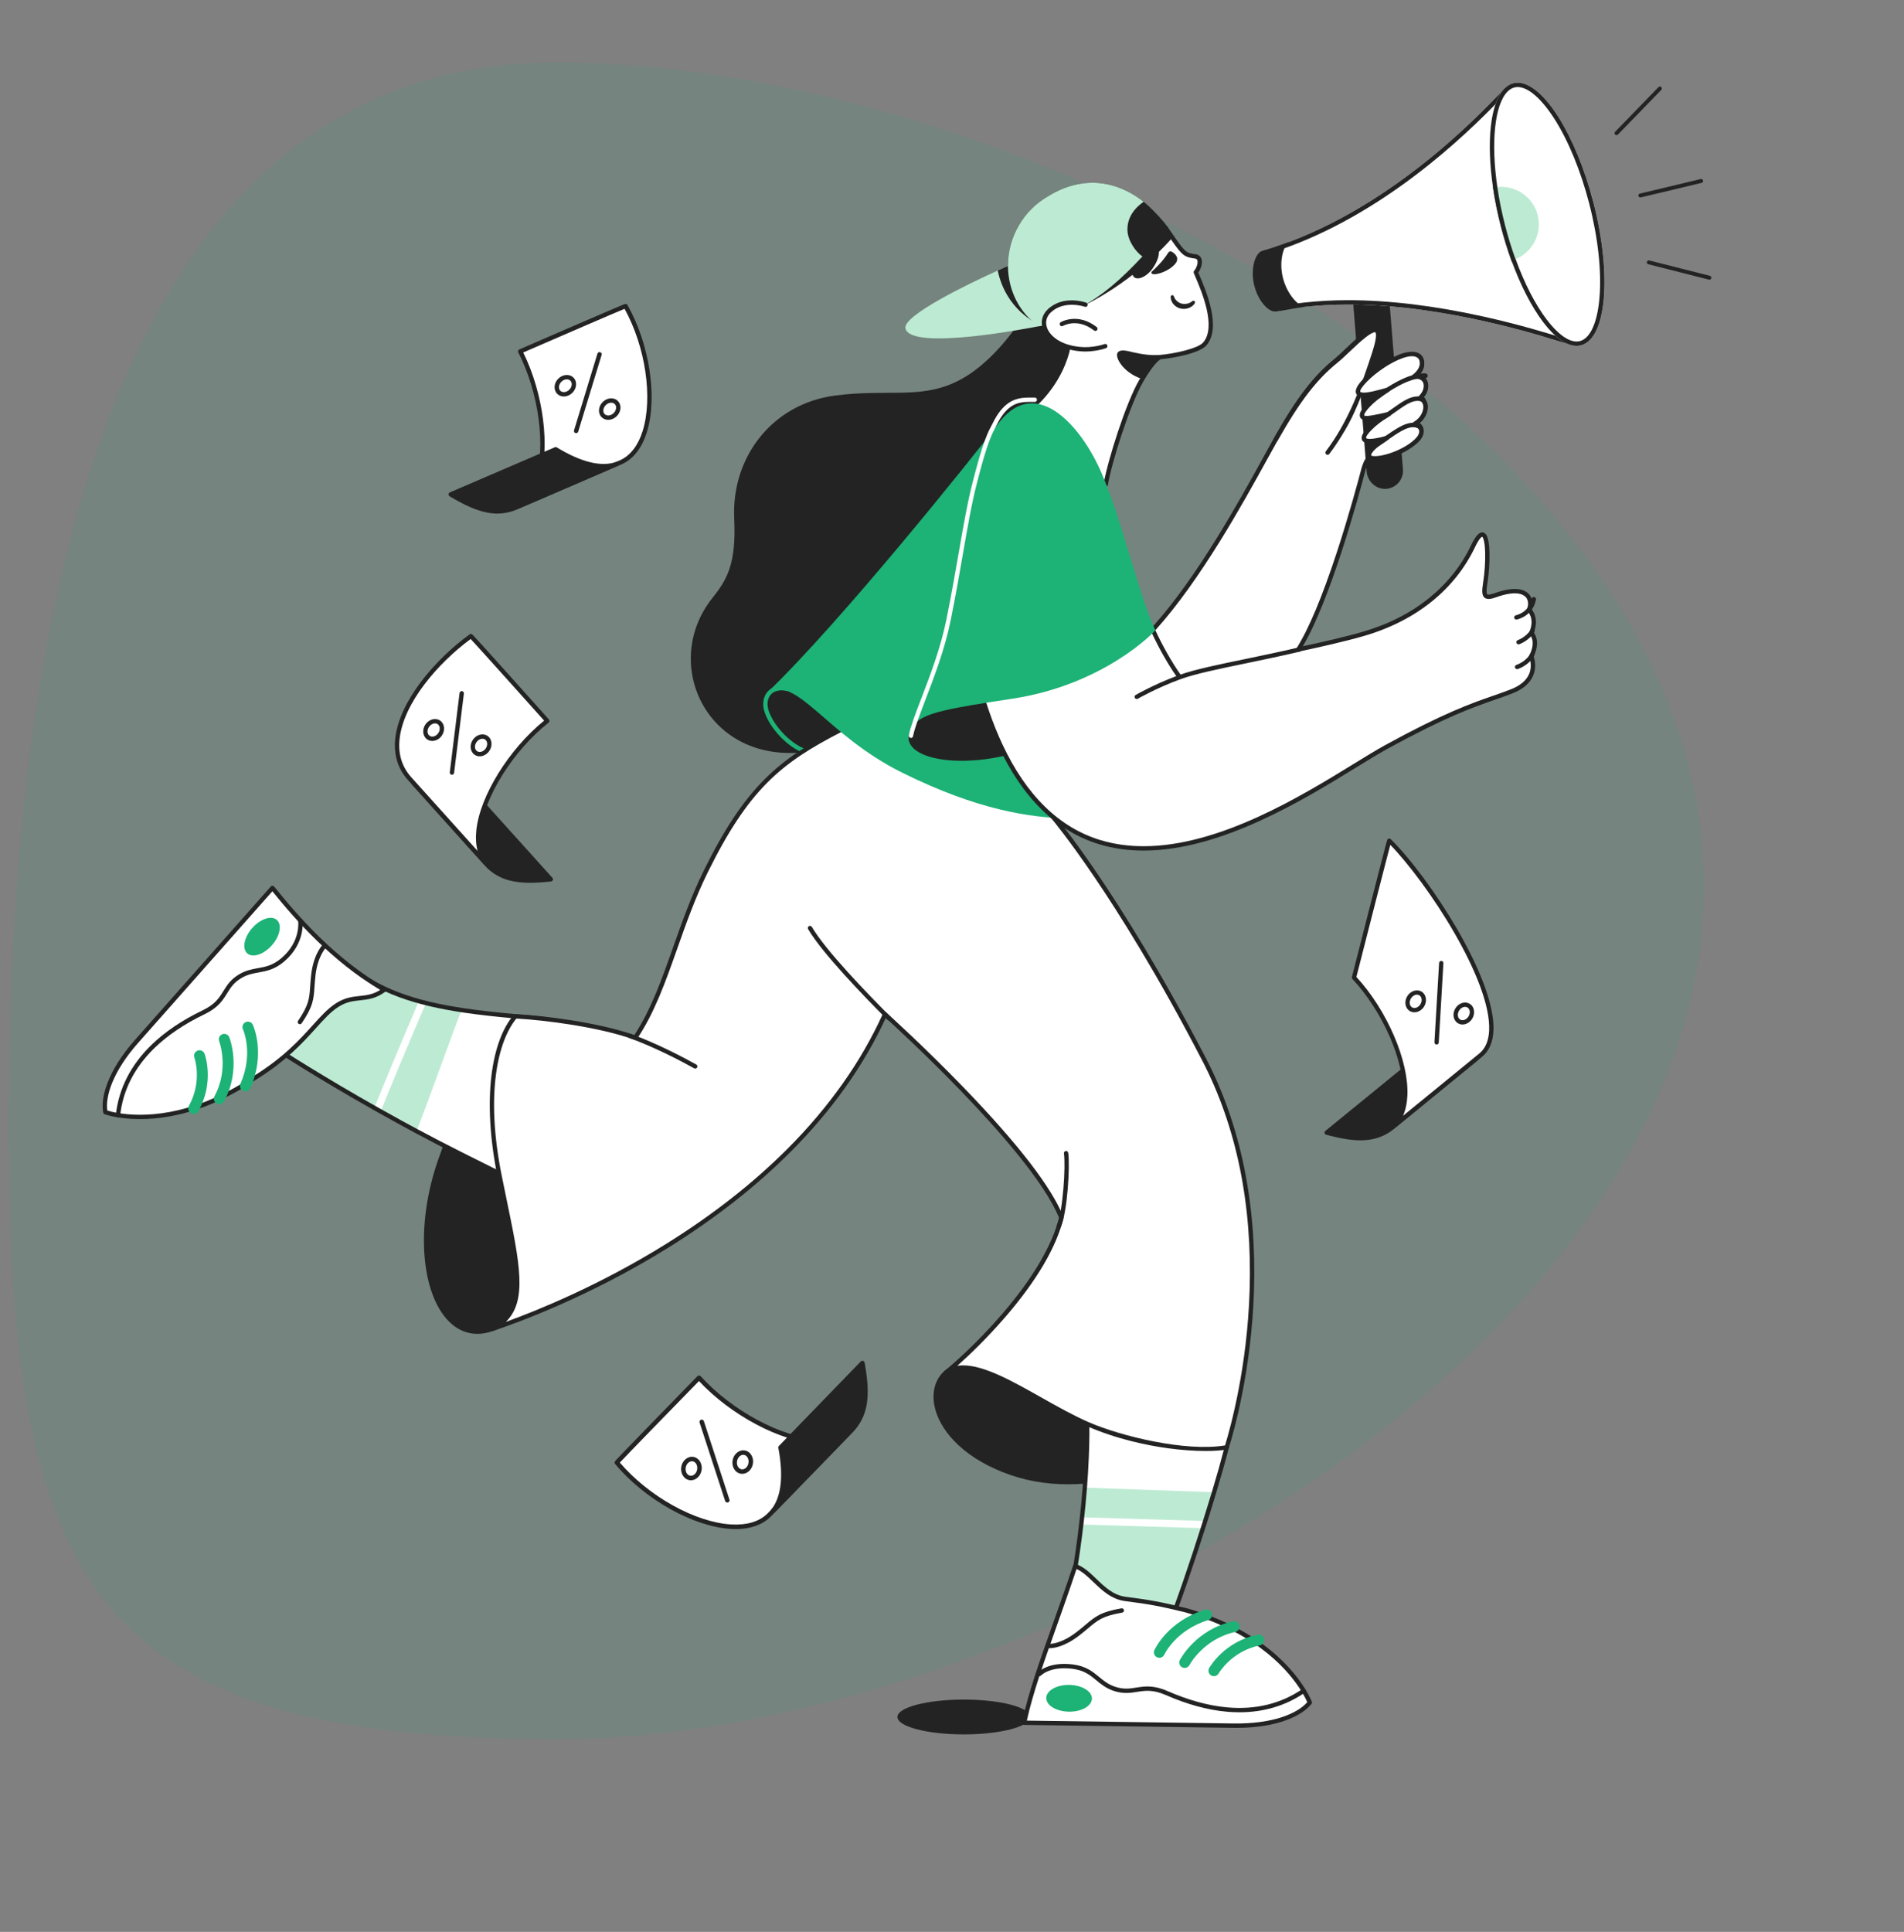 <svg width="209" height="212" viewBox="0 0 209 212" fill="none" xmlns="http://www.w3.org/2000/svg">
<rect x="0" y="0" width="209" height="212" fill="#808080" stroke="none"/>
<path d="M187.044 97.266C187.044 148.076 112.201 190.848 61.115 190.848C10.028 190.848 0.956 174.076 0.956 123.266C0.956 72.455 10.028 6.848 61.115 6.848C112.201 6.848 187.044 46.455 187.044 97.266Z" fill="#1DB276" fill-opacity="0.1"/>
<g clip-path="url(#clip0_3551_11537)">
<path d="M68.667 33.59C72.055 39.55 72.401 48.678 68.255 50.676C68.039 50.78 58.355 54.942 56.584 55.705C60.844 53.664 60.06 44.317 57.105 38.56C57.105 38.56 68.642 33.546 68.667 33.59Z" fill="white"/>
<path d="M56.584 55.947C56.53 55.947 56.477 55.929 56.435 55.895C56.392 55.861 56.362 55.814 56.35 55.761C56.338 55.708 56.344 55.653 56.368 55.604C56.392 55.555 56.431 55.515 56.48 55.492C57.512 54.998 58.278 54.025 58.758 52.602C59.953 49.061 59.15 43.072 56.892 38.671C56.877 38.642 56.868 38.61 56.866 38.578C56.864 38.545 56.868 38.513 56.879 38.482C56.89 38.451 56.907 38.423 56.93 38.399C56.952 38.375 56.979 38.356 57.009 38.343C57.038 38.33 59.927 37.075 62.782 35.842C64.459 35.117 65.796 34.541 66.756 34.131C67.194 33.943 67.632 33.757 68.071 33.573C68.195 33.521 68.32 33.47 68.445 33.419C68.59 33.361 68.77 33.289 68.876 33.475V33.475C71.302 37.743 72.195 43.616 71 47.44C70.475 49.12 69.562 50.315 68.359 50.894C68.208 50.967 64.016 52.771 59.359 54.774C58.466 55.158 57.572 55.543 56.679 55.927C56.649 55.94 56.617 55.947 56.584 55.947ZM57.433 38.681C59.656 43.162 60.423 49.166 59.212 52.755C58.94 53.563 58.578 54.24 58.131 54.781C58.451 54.644 58.8 54.494 59.17 54.334C62.466 52.917 67.983 50.544 68.151 50.463C69.231 49.943 70.058 48.848 70.543 47.297C71.685 43.641 70.85 38.036 68.559 33.889C67.463 34.335 61.563 36.886 57.433 38.681Z" fill="#232323"/>
<path d="M49.691 54.38C49.62 54.337 49.548 54.295 49.477 54.252L60.995 49.301C63.9 51.064 66.082 51.459 67.658 50.934C65.269 51.964 56.566 55.737 56.313 55.823C54.435 56.461 52.596 56.097 49.691 54.38Z" fill="#232323"/>
<path d="M54.587 56.358C53.161 56.358 51.612 55.794 49.569 54.586L49.569 54.586C49.498 54.544 49.426 54.501 49.353 54.457C49.316 54.434 49.285 54.401 49.265 54.362C49.244 54.323 49.235 54.279 49.238 54.236C49.241 54.192 49.257 54.15 49.282 54.114C49.307 54.078 49.342 54.05 49.383 54.032L60.9 49.082C60.935 49.066 60.974 49.06 61.012 49.063C61.05 49.065 61.087 49.077 61.12 49.097C63.776 50.709 65.95 51.251 67.582 50.708C67.641 50.689 67.704 50.693 67.76 50.72C67.815 50.746 67.859 50.793 67.88 50.85C67.902 50.908 67.901 50.971 67.878 51.028C67.854 51.085 67.809 51.13 67.753 51.155C66.668 51.623 65.584 52.091 64.5 52.56C60.013 54.501 56.566 55.991 56.39 56.05C55.792 56.253 55.201 56.358 54.587 56.358ZM50.005 54.286C52.683 55.839 54.443 56.206 56.236 55.597C56.442 55.524 60.99 53.557 64.31 52.121L66.014 51.384C64.575 51.322 62.888 50.715 60.977 49.57L50.005 54.286ZM63.242 47.531C63.205 47.531 63.168 47.522 63.134 47.505C63.101 47.488 63.072 47.464 63.05 47.434C63.027 47.404 63.012 47.369 63.006 47.332C62.999 47.295 63.002 47.258 63.013 47.222L65.58 38.806C65.599 38.746 65.641 38.695 65.697 38.665C65.725 38.65 65.755 38.641 65.787 38.638C65.818 38.635 65.849 38.638 65.879 38.647C65.91 38.656 65.938 38.671 65.962 38.691C65.986 38.711 66.006 38.736 66.021 38.763C66.036 38.791 66.045 38.822 66.048 38.853C66.051 38.884 66.048 38.916 66.039 38.946L63.471 47.361C63.456 47.41 63.426 47.453 63.385 47.484C63.343 47.514 63.294 47.531 63.242 47.531ZM61.891 43.508C61.609 43.508 61.355 43.406 61.166 43.217C60.953 43.005 60.852 42.711 60.88 42.389C60.907 42.083 61.05 41.786 61.282 41.554C61.515 41.322 61.812 41.179 62.118 41.152C62.441 41.124 62.735 41.225 62.948 41.438C63.161 41.65 63.262 41.944 63.234 42.266C63.207 42.573 63.064 42.869 62.832 43.101C62.599 43.333 62.302 43.476 61.996 43.503C61.96 43.506 61.925 43.508 61.891 43.508ZM62.222 41.627C62.202 41.627 62.181 41.627 62.16 41.629C61.966 41.646 61.774 41.74 61.621 41.893C61.468 42.045 61.375 42.236 61.358 42.431C61.342 42.609 61.394 42.769 61.505 42.879C61.615 42.99 61.775 43.042 61.954 43.026C62.148 43.009 62.34 42.916 62.493 42.763C62.646 42.61 62.739 42.419 62.756 42.225C62.772 42.046 62.72 41.887 62.609 41.776C62.511 41.679 62.376 41.627 62.222 41.627ZM66.762 46.072C66.481 46.072 66.227 45.971 66.038 45.781C65.825 45.569 65.724 45.275 65.752 44.953C65.779 44.647 65.922 44.35 66.154 44.118C66.387 43.886 66.684 43.743 66.99 43.716C67.313 43.688 67.607 43.789 67.82 44.002C68.032 44.214 68.134 44.508 68.106 44.83C68.079 45.137 67.936 45.433 67.704 45.665C67.471 45.897 67.174 46.04 66.868 46.067C66.832 46.07 66.797 46.072 66.762 46.072ZM67.094 44.191C67.073 44.191 67.053 44.191 67.032 44.193C66.838 44.21 66.646 44.304 66.493 44.457C66.34 44.609 66.246 44.8 66.229 44.995C66.214 45.173 66.266 45.333 66.377 45.443C66.487 45.554 66.647 45.606 66.826 45.59C67.02 45.573 67.212 45.48 67.365 45.327C67.518 45.174 67.611 44.983 67.628 44.789C67.644 44.61 67.592 44.451 67.481 44.34C67.383 44.243 67.247 44.191 67.094 44.191Z" fill="#232323"/>
</g>
<g clip-path="url(#clip1_3551_11537)">
<path d="M105.793 190.325C109.816 190.325 113.077 189.469 113.077 188.414C113.077 187.359 109.816 186.504 105.793 186.504C101.771 186.504 98.51 187.359 98.51 188.414C98.51 189.469 101.771 190.325 105.793 190.325Z" fill="#232323"/>
</g>
<g clip-path="url(#clip2_3551_11537)">
<path d="M112.566 34.312C112.566 34.312 109.385 39.869 104.801 41.971C100.836 43.79 97.315 42.669 91.654 43.408C84.832 44.297 80.273 50.109 80.593 56.908C80.829 61.92 79.797 63.612 78.194 65.628C72.595 72.668 77.394 83.387 87.791 82.587C87.791 82.587 95.048 82.198 101.787 73.867C110.674 62.882 119.427 42.667 117.041 36.735L112.566 34.312Z" fill="#232323"/>
<path d="M132.269 37.719C131.587 38.532 128.727 39.072 127.306 39.189C126.808 39.466 126.059 40.424 125.267 41.792C123.762 44.39 121.772 50.797 121.381 53.15C121.381 53.15 118.107 57.64 111.386 53.82C111.386 53.82 113.16 50.75 110.496 46.696C110.496 46.696 118.324 42.79 117.49 34.309C115.903 35.127 114.637 35.644 114.629 35.639C114.628 35.639 114.403 35.733 114.365 35.749C109.824 32.82 109.389 25.425 115.04 21.823C115.044 21.821 115.048 21.818 115.052 21.816C119.765 18.832 124.595 20.423 127.956 25.021C128.465 25.69 129.452 27.32 130.068 27.776C130.389 28.014 130.789 28.085 131.177 28.131C132.009 28.213 131.691 29.369 131.263 29.872C131.857 31.295 133.942 35.724 132.269 37.719Z" fill="white"/>
<path d="M116.505 55.597C114.527 55.597 112.655 54.818 111.268 54.029C111.24 54.014 111.216 53.993 111.197 53.968C111.178 53.943 111.163 53.915 111.155 53.884C111.147 53.854 111.145 53.822 111.149 53.791C111.153 53.76 111.163 53.73 111.179 53.703C111.183 53.696 111.604 52.948 111.704 51.734C111.797 50.614 111.628 48.854 110.296 46.828C110.278 46.8 110.265 46.768 110.26 46.735C110.255 46.702 110.256 46.668 110.265 46.635C110.274 46.603 110.289 46.572 110.311 46.546C110.332 46.52 110.359 46.499 110.389 46.484C110.408 46.474 112.339 45.496 114.14 43.511C116.462 40.953 117.518 37.985 117.282 34.684C116.716 34.97 116.143 35.243 115.564 35.502C115.08 35.719 114.844 35.825 114.712 35.864L114.681 35.877C114.614 35.905 114.485 35.959 114.457 35.971C114.421 35.986 114.382 35.992 114.344 35.988C114.305 35.985 114.268 35.972 114.235 35.951C111.977 34.495 110.633 31.938 110.641 29.111C110.649 26.077 112.206 23.348 114.911 21.624L114.916 21.621L114.928 21.614C117.246 20.148 119.717 19.71 122.073 20.347C124.324 20.956 126.424 22.524 128.149 24.882C128.299 25.08 128.495 25.368 128.703 25.672C129.195 26.392 129.807 27.288 130.209 27.586C130.467 27.777 130.794 27.848 131.205 27.895C131.52 27.927 131.756 28.093 131.866 28.364C132.046 28.81 131.844 29.478 131.537 29.91C131.565 29.976 131.596 30.047 131.628 30.123C132.368 31.854 134.101 35.908 132.451 37.874C131.69 38.781 128.745 39.304 127.38 39.423C126.922 39.709 126.215 40.632 125.473 41.913C124.039 44.389 122.021 50.754 121.616 53.191C121.61 53.227 121.596 53.262 121.574 53.292C121.539 53.34 120.694 54.478 118.99 55.141C118.162 55.464 117.324 55.597 116.505 55.597ZM111.7 53.724C114.3 55.151 116.749 55.491 118.793 54.706C120.199 54.166 120.991 53.257 121.156 53.052C121.588 50.538 123.568 44.25 125.06 41.674C125.541 40.844 126.456 39.39 127.189 38.982C127.219 38.965 127.252 38.955 127.286 38.953C128.882 38.822 131.51 38.253 132.086 37.567C133.547 35.825 131.895 31.961 131.189 30.311C131.14 30.196 131.091 30.081 131.043 29.966C131.026 29.925 131.021 29.881 131.027 29.837C131.034 29.794 131.053 29.753 131.081 29.719C131.338 29.418 131.543 28.838 131.424 28.543C131.395 28.472 131.338 28.388 131.154 28.37C130.728 28.32 130.289 28.238 129.926 27.969C129.458 27.623 128.848 26.729 128.31 25.941C128.105 25.642 127.912 25.359 127.766 25.168C126.104 22.894 124.093 21.387 121.949 20.807C119.723 20.206 117.383 20.624 115.179 22.019L115.174 22.022C115.171 22.024 115.168 22.026 115.165 22.028C112.601 23.663 111.126 26.245 111.118 29.112C111.111 31.732 112.332 34.103 114.39 35.481L114.498 35.437L114.537 35.421C114.546 35.417 114.555 35.413 114.565 35.411C114.681 35.368 115.86 34.883 117.381 34.099C117.415 34.081 117.454 34.072 117.493 34.072C117.531 34.072 117.57 34.082 117.604 34.101C117.638 34.12 117.667 34.146 117.689 34.179C117.71 34.211 117.723 34.248 117.727 34.287C118.166 38.755 116.205 41.951 114.482 43.845C112.973 45.503 111.415 46.46 110.835 46.785C112.12 48.845 112.278 50.641 112.177 51.8C112.097 52.73 111.846 53.401 111.7 53.724ZM132.268 37.721H132.269H132.268ZM114.763 35.443L114.763 35.444L114.763 35.443ZM114.762 35.443L114.762 35.443C114.762 35.443 114.762 35.443 114.762 35.443ZM114.761 35.442L114.761 35.443L114.761 35.442ZM114.738 35.429L114.739 35.429L114.738 35.429ZM114.738 35.429C114.738 35.429 114.738 35.429 114.738 35.429V35.429ZM114.628 35.402C114.629 35.402 114.63 35.402 114.631 35.402H114.628Z" fill="#232323"/>
<path d="M128.694 26.08C124.336 31.031 119.155 33.438 119.155 33.438L125.298 27.565L127.78 25.191L127.956 25.023C127.958 25.026 127.96 25.029 127.962 25.032C128.214 25.376 128.452 25.729 128.694 26.08ZM127.305 38.952C126.808 39.229 126.058 40.187 125.266 41.556C123.26 40.856 122.347 39.189 122.681 38.699C122.991 38.245 123.868 38.546 124.39 38.661C125.434 38.893 126.244 39.01 127.305 38.952Z" fill="#232323"/>
<path d="M124.997 28.246C124.199 29.022 124.086 30.096 124.508 30.431C124.93 30.765 125.883 30.368 126.524 29.458C127.184 28.523 127.408 27.558 127.014 27.274C126.605 26.979 125.789 27.476 124.997 28.246ZM131.154 33.262C131.082 33.399 130.974 33.513 130.855 33.604C130.735 33.693 130.602 33.762 130.461 33.81C130.183 33.906 129.881 33.93 129.575 33.857C129.429 33.818 129.289 33.759 129.159 33.681C129.031 33.599 128.912 33.504 128.815 33.387C128.619 33.16 128.495 32.862 128.503 32.564C128.504 32.522 128.52 32.482 128.547 32.45C128.575 32.419 128.613 32.398 128.655 32.392C128.696 32.385 128.738 32.394 128.774 32.416C128.81 32.437 128.837 32.471 128.851 32.511L128.854 32.522C128.92 32.718 129.035 32.895 129.188 33.035C129.264 33.101 129.345 33.162 129.434 33.208C129.522 33.257 129.616 33.294 129.713 33.318C129.897 33.367 130.115 33.363 130.319 33.321C130.524 33.276 130.717 33.191 130.866 33.055L130.876 33.047C130.907 33.019 130.947 33.002 130.989 33.001C131.031 32.999 131.072 33.012 131.105 33.038C131.138 33.063 131.161 33.1 131.17 33.141C131.179 33.182 131.173 33.225 131.154 33.262ZM126.434 29.805C126.78 29.479 127.627 28.716 128.237 27.725C128.258 27.692 128.285 27.663 128.316 27.64C128.348 27.617 128.383 27.601 128.421 27.592C128.459 27.584 128.498 27.582 128.536 27.589C128.575 27.595 128.611 27.609 128.644 27.63C129.002 27.853 129.515 28.316 129.012 28.939C128.394 29.703 126.969 30.232 126.483 30.057C126.378 30.019 126.354 29.882 126.434 29.805Z" fill="#232323"/>
<path d="M110.904 29.07C110.904 29.07 110.364 29.303 109.517 29.687C106.333 31.132 99.088 34.621 99.387 36.03C99.925 38.567 113.188 35.968 114.221 35.761L114.694 35.666L110.904 29.07Z" fill="#BDEAD3"/>
<path d="M114.265 35.709C113.656 35.458 110.426 33.94 109.518 29.687C110.364 29.303 110.904 29.07 110.904 29.07L114.265 35.709Z" fill="#232323"/>
<path d="M128.1 24.817C128.055 24.889 128.009 24.96 127.962 25.031C127.767 25.324 127.478 25.727 127.224 26.047C127.222 26.052 127.22 26.055 127.216 26.058C126.801 26.583 126.283 27.189 125.698 27.825C125.649 27.878 125.604 27.926 125.565 27.969C125.563 27.971 125.563 27.972 125.561 27.973C124.22 29.42 123.06 30.548 121.913 31.491C119.795 33.23 117.719 34.336 114.63 35.639C114.63 35.639 114.63 35.64 114.629 35.64C114.629 35.64 114.612 35.646 114.587 35.656C114.591 35.667 114.595 35.677 114.597 35.687C114.468 35.713 114.25 35.757 114.221 35.762C114.176 35.771 114.107 35.785 114.016 35.803C111.913 34.34 110.657 31.883 110.642 29.174C110.624 25.943 112.411 23.112 114.928 21.612C119.771 18.549 124.689 20.223 128.1 24.817Z" fill="#BDEAD3"/>
<path d="M119.156 33.437C119.156 33.437 116.793 32.592 115.182 34.112C113.661 35.546 115.138 38.203 119.018 38.335C119.615 38.355 120.613 38.234 121.331 37.979L119.156 33.437Z" fill="white"/>
<path d="M119.154 38.576C119.104 38.576 119.056 38.575 119.011 38.574C117.858 38.535 116.822 38.27 116.013 37.81C115.276 37.39 114.738 36.808 114.497 36.171C114.189 35.356 114.379 34.542 115.018 33.939C116.717 32.337 119.134 33.176 119.236 33.213C119.296 33.234 119.344 33.278 119.372 33.336C119.399 33.393 119.402 33.458 119.381 33.518C119.359 33.577 119.315 33.626 119.258 33.653C119.201 33.68 119.135 33.684 119.076 33.662C119.054 33.654 116.829 32.887 115.346 34.286C114.853 34.75 114.707 35.376 114.944 36.003C115.289 36.917 116.565 38.013 119.027 38.097C119.585 38.116 120.554 38.002 121.251 37.755C121.31 37.735 121.375 37.74 121.431 37.767C121.486 37.795 121.529 37.843 121.55 37.902C121.571 37.96 121.568 38.025 121.542 38.081C121.516 38.138 121.469 38.182 121.411 38.204C120.707 38.454 119.777 38.576 119.154 38.576Z" fill="#232323"/>
<path d="M120.236 36.314C120.183 36.314 120.132 36.297 120.09 36.264C118.279 34.865 116.742 35.728 116.677 35.766C116.622 35.797 116.557 35.806 116.496 35.79C116.435 35.774 116.383 35.734 116.351 35.68C116.319 35.625 116.31 35.56 116.326 35.499C116.342 35.438 116.381 35.386 116.436 35.354C116.511 35.31 118.307 34.284 120.382 35.887C120.421 35.917 120.45 35.959 120.465 36.007C120.479 36.055 120.478 36.106 120.462 36.153C120.446 36.2 120.415 36.241 120.375 36.27C120.334 36.299 120.286 36.314 120.236 36.314ZM128.155 24.889C127.942 24.599 127.745 24.347 127.549 24.12C126.907 23.377 126.296 22.767 125.682 22.256L125.538 22.137L125.388 22.248C124.271 23.076 123.708 24.136 123.761 25.314C123.81 26.415 124.666 27.652 125.431 28.166L125.601 28.281L125.74 28.13C126.287 27.534 126.867 26.889 127.404 26.204C127.686 25.845 127.934 25.504 128.161 25.162L128.253 25.023L128.155 24.889ZM56.07 133.59C56.07 133.59 60.263 143.622 54.013 145.838C47.892 148.007 44.622 137.822 48.345 127.274C51.504 118.327 54.953 113.28 56.2 111.545C56.2 111.546 52.041 119.626 56.07 133.59Z" fill="#232323"/>
<path d="M52.395 146.373C51.242 146.373 50.184 145.914 49.279 145.01C47.799 143.531 46.846 140.967 46.596 137.788C46.336 134.48 46.877 130.718 48.121 127.196C50.307 121.003 53.033 115.543 56.006 111.407C56.041 111.358 56.094 111.325 56.153 111.313C56.211 111.301 56.273 111.312 56.324 111.344C56.375 111.375 56.412 111.424 56.429 111.482C56.445 111.54 56.439 111.602 56.412 111.655C56.402 111.675 55.378 113.701 54.856 117.392C54.375 120.798 54.234 126.359 56.296 133.511C56.362 133.671 56.935 135.088 57.327 136.956C57.879 139.582 57.798 141.726 57.089 143.329C56.505 144.645 55.497 145.565 54.092 146.063C53.509 146.27 52.941 146.373 52.395 146.373ZM55.255 113.353C52.751 117.209 50.459 122.005 48.571 127.355C47.349 130.816 46.816 134.508 47.072 137.751C47.313 140.816 48.216 143.274 49.616 144.673C50.81 145.866 52.303 146.191 53.933 145.614C55.209 145.161 56.124 144.328 56.652 143.136C58.253 139.524 55.875 133.74 55.85 133.682C55.847 133.674 55.844 133.665 55.841 133.657C53.748 126.403 53.896 120.757 54.388 117.298C54.624 115.637 54.956 114.317 55.255 113.353ZM113.224 152.825C112.153 152.08 106.346 148.345 103.786 150.665C101.354 152.869 102.874 158.411 110.105 161.304C116.94 164.039 123.774 162.278 134.658 158.824C134.658 158.824 121.621 158.664 113.224 152.825Z" fill="#232323"/>
<path d="M117.249 162.881C114.74 162.881 112.376 162.469 110.016 161.525C107.828 160.649 106.046 159.499 104.718 158.105C103.544 156.873 102.796 155.511 102.554 154.167C102.288 152.687 102.679 151.345 103.626 150.487C104.781 149.44 106.639 149.402 109.149 150.372C111.222 151.174 113.02 152.392 113.36 152.628C117.662 155.62 123.224 157.08 127.132 157.778C131.372 158.536 134.628 158.584 134.66 158.585C134.717 158.585 134.772 158.606 134.814 158.643C134.857 158.681 134.885 158.732 134.894 158.788C134.902 158.844 134.89 158.901 134.86 158.95C134.83 158.998 134.784 159.034 134.73 159.051C127.634 161.303 122.162 162.881 117.249 162.881ZM105.99 150.15C105.204 150.15 104.492 150.346 103.946 150.84C103.124 151.586 102.787 152.768 103.024 154.083C103.249 155.334 103.954 156.611 105.063 157.776C106.343 159.12 108.069 160.232 110.193 161.082C116.745 163.703 123.398 162.11 133.3 159.002C131.942 158.918 129.681 158.719 127.048 158.248C123.093 157.541 117.461 156.061 113.088 153.019C112.877 152.873 108.919 150.15 105.99 150.15Z" fill="#232323"/>
<path d="M77.874 132.584C74.326 134.726 67.04 133.328 62.141 131.783C62.1 131.771 62.059 131.757 62.018 131.744C58.443 130.605 54.847 128.794 51.344 127.033C51.035 126.877 50.727 126.722 50.419 126.568C48.809 125.761 47.234 124.94 45.721 124.128C45.153 123.824 44.587 123.518 44.022 123.209C36.568 119.129 30.977 115.52 30.847 115.433C30.846 115.432 30.845 115.432 30.845 115.432C30.844 115.431 35.367 107.398 36.54 105.316L36.816 104.828C40.292 108.038 43.888 109.616 49.075 110.572C49.606 110.67 50.137 110.759 50.67 110.84C50.826 110.865 50.985 110.888 51.144 110.911C52.789 111.15 54.588 111.346 56.577 111.525C56.838 111.549 57.103 111.573 57.371 111.596C67.528 112.472 73.872 115.314 73.872 115.314L77.874 132.584ZM134.658 158.823C134.305 160.211 133.82 161.917 133.27 163.751C131.949 168.151 130.244 173.283 129.059 176.502C129.053 176.519 128.251 177.164 126.78 177.707C126.732 177.724 126.683 177.741 126.634 177.759C124.955 178.351 122.833 178.862 121.254 178.433L121.253 178.434C120.116 178.125 118.102 172.662 118.022 172.102L118.037 172.01C118.405 169.707 118.7 167.393 118.921 165.071C118.98 164.451 119.032 163.844 119.078 163.251C119.163 162.168 119.229 161.083 119.276 159.997C119.363 158.005 119.367 156.27 119.302 154.903L134.658 158.823Z" fill="white"/>
<path d="M133.27 163.751C131.949 168.151 130.244 173.283 129.059 176.502C129.053 176.519 128.251 177.164 126.78 177.707C126.732 177.724 126.683 177.741 126.634 177.759L121.254 178.433L121.253 178.434C120.116 178.125 118.102 172.662 118.022 172.102L118.037 172.01C118.405 169.707 118.7 167.393 118.921 165.071C118.98 164.452 119.032 163.844 119.078 163.252L133.27 163.751ZM50.67 110.84C49.646 113.386 47.512 119.511 45.721 124.128C45.153 123.824 44.587 123.518 44.022 123.209C36.568 119.129 30.977 115.52 30.847 115.433C30.846 115.432 30.845 115.432 30.845 115.432C30.844 115.431 35.367 107.398 36.54 105.316L36.816 104.828C40.292 108.038 43.888 109.616 49.075 110.572C49.606 110.67 50.137 110.759 50.67 110.84Z" fill="#BDEAD3"/>
<path d="M41.803 121.921L41.065 121.624C41.98 119.351 43.58 115.457 46.002 109.82L46.733 110.134C44.313 115.764 42.716 119.652 41.803 121.921ZM118.709 167.295L118.733 166.5L132.173 166.905L132.149 167.699L118.709 167.295Z" fill="white"/>
<path d="M72.767 133.925C68.582 133.925 63.869 132.578 62.069 132.011C62.04 132.002 62.011 131.993 61.981 131.983L61.947 131.972C58.37 130.833 54.771 129.023 51.29 127.273L50.312 126.781C48.79 126.018 47.207 125.196 45.608 124.339C45.039 124.035 44.472 123.728 43.907 123.418C36.36 119.288 30.762 115.664 30.715 115.632C30.698 115.621 30.683 115.609 30.67 115.595C30.551 115.467 30.593 115.392 30.75 115.114L36.608 104.711C36.626 104.68 36.65 104.653 36.68 104.632C36.709 104.612 36.743 104.598 36.779 104.593C36.814 104.587 36.851 104.59 36.885 104.6C36.919 104.611 36.951 104.629 36.977 104.653C40.291 107.712 43.809 109.359 49.119 110.338C49.646 110.435 50.175 110.524 50.706 110.604C50.862 110.629 51.02 110.652 51.178 110.675C52.713 110.899 54.435 111.093 56.598 111.288C56.859 111.312 57.124 111.335 57.391 111.358C62.657 111.813 66.88 112.803 69.496 113.554C72.335 114.37 73.954 115.089 73.97 115.097C74.003 115.112 74.033 115.134 74.056 115.163C74.08 115.191 74.096 115.225 74.105 115.261L78.106 132.531C78.117 132.58 78.113 132.631 78.093 132.678C78.074 132.724 78.04 132.763 77.997 132.789C76.618 133.622 74.752 133.925 72.767 133.925ZM31.162 115.353C32.184 116.008 37.373 119.298 44.136 123C44.7 123.309 45.266 123.615 45.833 123.918C47.428 124.774 49.007 125.594 50.526 126.355L51.505 126.847C54.969 128.589 58.551 130.39 62.09 131.518L62.127 131.529C62.153 131.538 62.18 131.546 62.207 131.554C67.5 133.224 74.275 134.322 77.602 132.467L73.667 115.486C73.265 115.315 71.751 114.698 69.353 114.01C66.76 113.266 62.572 112.284 57.35 111.834C57.082 111.811 56.817 111.787 56.555 111.763C54.383 111.568 52.653 111.372 51.109 111.148C50.949 111.124 50.79 111.101 50.633 111.076C50.098 110.995 49.564 110.905 49.032 110.807C43.744 109.832 40.197 108.202 36.876 105.207L36.747 105.434L35.368 107.884C33.861 110.56 31.672 114.447 31.162 115.353ZM30.845 115.432H30.845H30.845ZM122.562 178.829C122.09 178.829 121.633 178.781 121.212 178.669C121.205 178.668 121.198 178.666 121.191 178.665C119.829 178.295 117.847 172.56 117.786 172.136C117.783 172.113 117.783 172.089 117.787 172.066L117.801 171.973C118.169 169.675 118.463 167.366 118.684 165.048C118.741 164.452 118.793 163.841 118.84 163.234C118.925 162.153 118.991 161.071 119.038 159.987C119.121 158.069 119.13 156.315 119.064 154.915C119.062 154.878 119.069 154.84 119.084 154.806C119.099 154.772 119.122 154.742 119.151 154.719C119.18 154.695 119.214 154.679 119.25 154.671C119.287 154.663 119.325 154.663 119.361 154.672L134.716 158.592C134.778 158.608 134.83 158.647 134.862 158.701C134.895 158.756 134.904 158.821 134.889 158.882C134.553 160.202 134.085 161.863 133.498 163.82C132.217 168.086 130.523 173.216 129.283 176.585C129.246 176.682 129.013 176.859 128.591 177.112C128.235 177.326 127.645 177.642 126.862 177.931C126.833 177.942 126.804 177.952 126.774 177.962L126.715 177.984C125.527 178.403 123.972 178.829 122.562 178.829ZM121.302 178.2C121.307 178.201 121.312 178.202 121.317 178.203C122.878 178.627 125.027 178.074 126.555 177.534L126.616 177.513C126.643 177.503 126.671 177.493 126.698 177.483C127.964 177.016 128.695 176.486 128.857 176.36C130.092 173.001 131.77 167.916 133.042 163.683C133.593 161.845 134.038 160.27 134.367 158.996L119.554 155.214C119.605 156.571 119.592 158.22 119.514 160.008C119.467 161.097 119.401 162.184 119.316 163.27C119.269 163.879 119.217 164.486 119.159 165.094C118.937 167.421 118.641 169.74 118.272 172.049L118.264 172.1C118.328 172.403 118.803 173.791 119.459 175.266C120.568 177.76 121.135 178.143 121.302 178.2Z" fill="#232323"/>
<path d="M11.567 122.047C11.28 120.577 11.949 117.711 15.012 114.253L29.905 97.438C32.356 100.488 36.585 105.397 42.183 108.612C40.281 110.039 38.929 109.045 36.98 110.313C34.724 111.782 33.35 114.986 27.802 118.388C27.712 118.443 27.627 118.502 27.541 118.559C27.516 118.575 27.493 118.591 27.469 118.606C25.816 119.676 24.243 120.472 22.775 121.059C16.437 123.588 12.041 122.209 11.603 122.061C11.603 122.061 11.603 122.061 11.602 122.061C11.592 122.057 11.584 122.054 11.579 122.052C11.575 122.05 11.571 122.049 11.567 122.047Z" fill="white"/>
<path d="M15.373 122.806C13.206 122.806 11.83 122.388 11.54 122.291C11.524 122.286 11.509 122.281 11.494 122.275L11.484 122.271C11.446 122.257 11.412 122.233 11.386 122.202C11.359 122.171 11.341 122.133 11.333 122.093C11.02 120.491 11.775 117.548 14.833 114.096L29.727 97.28C29.75 97.254 29.778 97.233 29.81 97.219C29.842 97.205 29.876 97.198 29.911 97.199C29.946 97.2 29.98 97.209 30.011 97.224C30.042 97.239 30.069 97.261 30.091 97.288C32.72 100.56 36.846 105.272 42.302 108.405C42.337 108.425 42.365 108.453 42.386 108.486C42.407 108.52 42.419 108.558 42.422 108.598C42.424 108.637 42.417 108.677 42.4 108.712C42.384 108.748 42.358 108.779 42.327 108.803C41.289 109.582 40.398 109.677 39.536 109.769C38.747 109.853 38.002 109.933 37.111 110.513C36.279 111.055 35.578 111.831 34.69 112.815C33.223 114.441 31.396 116.464 27.927 118.591C27.871 118.625 27.817 118.661 27.764 118.697C27.733 118.718 27.703 118.739 27.672 118.759L27.598 118.807C26.042 119.815 24.449 120.647 22.864 121.28C19.875 122.473 17.308 122.806 15.373 122.806ZM11.778 121.867C12.584 122.117 16.767 123.2 22.687 120.838C24.243 120.216 25.809 119.398 27.34 118.406L27.411 118.36C27.44 118.341 27.469 118.321 27.498 118.301C27.557 118.262 27.616 118.222 27.678 118.185C31.088 116.094 32.889 114.099 34.336 112.495C35.211 111.526 35.967 110.689 36.851 110.114C37.838 109.471 38.675 109.382 39.486 109.295C40.228 109.215 40.935 109.14 41.74 108.63C36.495 105.53 32.503 101.031 29.897 97.807L15.19 114.412C12.334 117.637 11.556 120.347 11.778 121.867Z" fill="#232323"/>
<path d="M32.92 112.391C32.877 112.391 32.834 112.379 32.797 112.357C32.76 112.334 32.73 112.302 32.709 112.264C32.689 112.226 32.68 112.183 32.682 112.139C32.684 112.096 32.699 112.054 32.723 112.018C33.908 110.277 33.955 109.598 34.048 108.245C34.073 107.882 34.101 107.469 34.156 106.98C34.42 104.624 35.453 103.625 35.497 103.584C35.543 103.542 35.604 103.519 35.666 103.521C35.729 103.524 35.788 103.55 35.831 103.596C35.874 103.641 35.898 103.702 35.897 103.764C35.895 103.827 35.87 103.887 35.825 103.93C35.81 103.945 34.873 104.873 34.63 107.033C34.576 107.512 34.548 107.919 34.524 108.278C34.428 109.671 34.375 110.438 33.117 112.287C33.095 112.319 33.066 112.345 33.032 112.363C32.997 112.382 32.959 112.391 32.92 112.391ZM12.95 122.616C12.917 122.616 12.883 122.609 12.853 122.595C12.822 122.582 12.795 122.562 12.772 122.537C12.75 122.512 12.733 122.482 12.723 122.45C12.713 122.418 12.709 122.385 12.713 122.351C13.034 119.459 14.351 116.872 16.626 114.662C18.105 113.226 19.997 111.949 22.251 110.867C23.614 110.213 24.057 109.5 24.527 108.744C24.916 108.117 25.319 107.469 26.256 106.915C26.994 106.479 27.666 106.358 28.315 106.241C29.162 106.089 29.961 105.945 30.919 105.119C33.03 103.297 32.739 101.142 32.726 101.051C32.717 100.989 32.733 100.925 32.77 100.874C32.808 100.823 32.864 100.79 32.926 100.78C32.957 100.775 32.989 100.777 33.019 100.784C33.05 100.792 33.078 100.805 33.103 100.824C33.129 100.842 33.15 100.866 33.166 100.892C33.182 100.919 33.193 100.949 33.198 100.98C33.213 101.081 33.548 103.48 31.231 105.48C30.174 106.392 29.272 106.554 28.399 106.711C27.764 106.825 27.163 106.933 26.498 107.326C25.662 107.82 25.307 108.391 24.932 108.996C24.447 109.776 23.945 110.583 22.457 111.298C20.25 112.357 18.4 113.604 16.958 115.004C14.764 117.135 13.496 119.624 13.187 122.404C13.181 122.462 13.153 122.516 13.109 122.555C13.066 122.594 13.009 122.616 12.95 122.616Z" fill="#232323"/>
<path d="M29.838 103.737C30.735 102.725 30.981 101.478 30.388 100.952C29.795 100.427 28.588 100.822 27.691 101.835C26.794 102.847 26.548 104.094 27.14 104.619C27.733 105.145 28.941 104.75 29.838 103.737Z" fill="#1DB276"/>
<path d="M26.942 119.759C26.859 119.759 26.777 119.742 26.702 119.709C26.63 119.677 26.566 119.632 26.512 119.575C26.457 119.519 26.415 119.452 26.387 119.379C26.358 119.306 26.344 119.228 26.346 119.15C26.348 119.071 26.365 118.994 26.396 118.923C27.862 115.593 26.682 112.978 26.67 112.952C26.605 112.809 26.599 112.646 26.654 112.499C26.708 112.351 26.819 112.231 26.961 112.165C27.104 112.099 27.267 112.091 27.415 112.145C27.563 112.198 27.684 112.308 27.751 112.45C27.81 112.576 29.168 115.585 27.488 119.403C27.441 119.509 27.365 119.599 27.268 119.662C27.171 119.726 27.058 119.759 26.942 119.759ZM24.068 121.172C23.965 121.172 23.863 121.145 23.773 121.094C23.684 121.043 23.609 120.97 23.556 120.881C23.503 120.792 23.474 120.691 23.472 120.588C23.47 120.485 23.495 120.383 23.544 120.292C25.189 117.255 24.072 114.295 24.06 114.266C23.941 113.959 24.092 113.613 24.398 113.494C24.704 113.374 25.049 113.523 25.17 113.829C25.225 113.97 26.509 117.321 24.593 120.86C24.541 120.955 24.466 121.033 24.373 121.088C24.281 121.143 24.175 121.172 24.068 121.172ZM21.257 122.235C21.154 122.235 21.051 122.208 20.961 122.156C20.871 122.104 20.796 122.03 20.744 121.94C20.691 121.851 20.663 121.749 20.662 121.645C20.66 121.541 20.686 121.439 20.737 121.348C22.244 118.643 21.348 116.078 21.339 116.053C21.227 115.744 21.387 115.402 21.695 115.289C21.843 115.235 22.007 115.242 22.15 115.308C22.293 115.374 22.404 115.494 22.458 115.642C22.504 115.767 23.561 118.73 21.779 121.929C21.727 122.022 21.651 122.099 21.56 122.153C21.468 122.207 21.364 122.235 21.257 122.235Z" fill="#1DB276"/>
<path d="M143.775 186.83C142.827 188.035 140.157 189.431 135.43 189.365L112.419 189.046C113.402 184.394 115.623 179.063 118.022 171.863C119.9 172.489 121.037 175.15 123.541 175.463C125.959 175.765 127.376 176.014 130.091 176.681C130.195 176.707 130.296 176.74 130.398 176.769C130.427 176.777 130.455 176.785 130.482 176.793C132.416 177.36 134.084 178.049 135.52 178.796C141.715 182.023 143.584 186.354 143.761 186.793C143.761 186.793 143.762 186.793 143.762 186.794C143.766 186.804 143.769 186.813 143.771 186.818C143.774 186.826 143.775 186.83 143.775 186.83Z" fill="white"/>
<path d="M135.748 189.606C135.642 189.606 135.535 189.605 135.427 189.604L112.416 189.285C112.381 189.284 112.346 189.276 112.314 189.261C112.283 189.245 112.255 189.223 112.233 189.195C112.211 189.168 112.195 189.136 112.187 189.101C112.179 189.067 112.179 189.032 112.186 188.997C112.85 185.853 114.094 182.352 115.534 178.298C116.26 176.256 117.011 174.144 117.796 171.788C117.816 171.728 117.859 171.678 117.915 171.65C117.972 171.622 118.037 171.617 118.097 171.637C118.953 171.923 119.636 172.578 120.359 173.273C121.273 174.15 122.218 175.058 123.57 175.227C126.127 175.546 127.541 175.809 130.147 176.45C130.224 176.468 130.297 176.49 130.367 176.512C130.399 176.521 130.432 176.531 130.464 176.54L130.496 176.549C130.514 176.554 130.532 176.56 130.55 176.565C132.371 177.099 134.08 177.778 135.63 178.585C141.823 181.811 143.754 186.145 143.977 186.691C143.979 186.696 143.981 186.701 143.983 186.705C143.987 186.717 143.991 186.727 143.994 186.735L143.998 186.747C144.027 186.824 144.013 186.912 143.962 186.978C142.953 188.26 140.271 189.606 135.748 189.606ZM112.714 188.812L135.433 189.127C139.848 189.185 142.471 187.978 143.5 186.788C143.16 186.003 141.206 182.027 135.41 179.008C133.888 178.216 132.207 177.548 130.415 177.022L130.332 176.999C130.298 176.989 130.264 176.979 130.23 176.968C130.165 176.948 130.099 176.93 130.033 176.913C127.448 176.278 126.046 176.017 123.511 175.7C122.002 175.511 120.954 174.505 120.029 173.617C119.414 173.026 118.83 172.465 118.169 172.176C117.411 174.441 116.686 176.482 115.984 178.458C114.592 182.373 113.385 185.771 112.714 188.812Z" fill="#232323"/>
<path d="M115.25 180.865C115.199 180.865 115.169 180.863 115.161 180.862C115.13 180.859 115.1 180.85 115.072 180.836C115.044 180.821 115.02 180.801 115 180.777C114.98 180.753 114.965 180.726 114.955 180.696C114.946 180.666 114.943 180.634 114.945 180.603C114.957 180.472 115.072 180.374 115.203 180.387C115.226 180.389 116.403 180.455 118.157 179.107C118.549 178.806 118.869 178.538 119.151 178.301C120.244 177.383 120.847 176.877 123.101 176.492C123.163 176.481 123.227 176.496 123.278 176.532C123.33 176.569 123.365 176.624 123.375 176.687C123.386 176.749 123.372 176.813 123.335 176.864C123.299 176.916 123.244 176.951 123.181 176.962C121.055 177.326 120.521 177.774 119.457 178.666C119.171 178.906 118.847 179.178 118.448 179.485C116.78 180.767 115.578 180.865 115.25 180.865ZM136.054 187.899C135.592 187.899 135.13 187.878 134.669 187.837C132.568 187.649 130.314 187.034 127.971 186.009C126.551 185.388 125.701 185.521 124.801 185.661C124.055 185.778 123.284 185.898 122.23 185.542C121.404 185.263 120.865 184.818 120.345 184.389C119.661 183.824 119.014 183.291 117.725 183.125C116.441 182.96 115.565 183.173 115.055 183.381C114.507 183.605 114.256 183.871 114.253 183.874C114.21 183.92 114.151 183.947 114.088 183.95C114.025 183.953 113.963 183.93 113.917 183.888C113.87 183.845 113.843 183.786 113.84 183.723C113.837 183.66 113.859 183.599 113.901 183.552C113.947 183.501 115.07 182.302 117.786 182.652C119.212 182.836 119.942 183.438 120.648 184.021C121.158 184.442 121.64 184.839 122.383 185.09C123.326 185.409 124.007 185.303 124.727 185.19C125.655 185.045 126.615 184.895 128.162 185.572C130.458 186.576 132.662 187.179 134.712 187.361C137.831 187.64 140.61 186.961 142.973 185.342C142.998 185.324 143.027 185.312 143.058 185.306C143.089 185.299 143.12 185.299 143.151 185.305C143.182 185.31 143.211 185.322 143.237 185.339C143.264 185.356 143.286 185.378 143.304 185.404C143.322 185.43 143.334 185.459 143.341 185.49C143.347 185.52 143.347 185.552 143.342 185.583C143.336 185.614 143.324 185.643 143.307 185.669C143.29 185.695 143.268 185.718 143.242 185.736C141.142 187.174 138.73 187.899 136.054 187.899Z" fill="#232323"/>
<path d="M119.859 186.398C119.871 185.587 118.757 184.914 117.373 184.895C115.989 184.875 114.857 185.517 114.846 186.328C114.835 187.139 115.948 187.812 117.332 187.832C118.717 187.851 119.848 187.209 119.859 186.398Z" fill="#1DB276"/>
<path d="M127.26 181.922C127.16 181.922 127.062 181.897 126.975 181.849C126.887 181.801 126.813 181.732 126.759 181.648C126.705 181.565 126.673 181.469 126.666 181.369C126.658 181.27 126.676 181.17 126.717 181.079C126.776 180.95 128.199 177.892 132.276 176.646C132.426 176.601 132.589 176.618 132.727 176.693C132.865 176.767 132.969 176.893 133.015 177.044C133.061 177.194 133.045 177.356 132.972 177.495C132.899 177.635 132.774 177.739 132.624 177.786C129.058 178.876 127.816 181.544 127.804 181.571C127.756 181.675 127.68 181.764 127.584 181.826C127.487 181.889 127.375 181.922 127.26 181.922ZM130.038 183.035C129.935 183.035 129.835 183.008 129.745 182.958C129.656 182.907 129.581 182.835 129.528 182.747C129.475 182.659 129.446 182.559 129.443 182.456C129.44 182.353 129.463 182.252 129.511 182.161C129.583 182.024 131.32 178.795 135.339 177.919C135.493 177.885 135.655 177.914 135.788 178C135.921 178.085 136.014 178.22 136.048 178.374C136.082 178.529 136.053 178.69 135.967 178.824C135.882 178.957 135.747 179.05 135.593 179.084C132.111 179.843 130.581 182.687 130.566 182.716C130.516 182.812 130.44 182.893 130.347 182.949C130.254 183.005 130.147 183.035 130.038 183.035ZM133.249 183.938C133.147 183.938 133.047 183.912 132.959 183.862C132.672 183.702 132.569 183.34 132.728 183.053C132.794 182.935 134.382 180.141 138.047 179.388C138.202 179.356 138.363 179.387 138.495 179.474C138.626 179.562 138.718 179.697 138.75 179.852C138.782 180.007 138.751 180.168 138.664 180.3C138.577 180.432 138.442 180.524 138.287 180.556C135.176 181.195 133.784 183.609 133.77 183.634C133.718 183.726 133.642 183.803 133.551 183.856C133.459 183.91 133.355 183.938 133.249 183.938ZM88.47 82.705C88.447 82.705 88.422 82.702 88.398 82.694C86.607 82.126 84.558 80.041 83.925 78.142C83.642 77.291 83.766 76.453 84.259 75.9C84.743 75.356 85.517 75.161 86.44 75.354C86.471 75.359 86.5 75.372 86.527 75.389C86.553 75.407 86.576 75.429 86.593 75.456C86.611 75.482 86.623 75.511 86.629 75.543C86.635 75.574 86.635 75.606 86.628 75.636C86.622 75.668 86.609 75.697 86.591 75.723C86.573 75.749 86.55 75.771 86.524 75.788C86.497 75.806 86.468 75.817 86.436 75.823C86.405 75.828 86.373 75.828 86.342 75.82C85.594 75.665 84.981 75.805 84.615 76.217C84.237 76.641 84.149 77.305 84.378 77.992C84.959 79.735 86.905 81.72 88.542 82.239C88.597 82.256 88.643 82.293 88.673 82.341C88.703 82.389 88.715 82.447 88.706 82.503C88.698 82.559 88.669 82.611 88.626 82.648C88.582 82.685 88.527 82.705 88.47 82.705Z" fill="#1DB276"/>
<path d="M92.347 80.059C85.673 83.468 82.02 86.418 77.474 95.626C74.275 102.106 73.075 108.906 69.726 113.869C65.957 112.506 60.039 111.706 56.577 111.526C54.28 114.185 53.081 120.345 54.84 129.065C56.843 138.99 58.279 143.624 54.013 145.837C58.279 144.424 86.751 134.344 97.148 111.306C97.148 111.306 113.463 125.945 116.503 133.624C114.663 141.064 105.706 149.144 103.786 150.663C106.985 148.264 113.573 153.731 119.396 156.277C125.22 158.823 132.018 159.303 134.657 158.823C136.497 152.903 140.976 133.224 132.178 116.265C122.654 97.905 115.503 89.55 115.503 89.55L92.347 80.059Z" fill="white"/>
<path d="M132.36 159.226C131.113 159.226 129.661 159.123 128.189 158.922C125.968 158.617 122.624 157.949 119.301 156.496C117.573 155.741 115.775 154.728 114.036 153.748C109.935 151.438 106.061 149.256 103.929 150.855C103.879 150.893 103.816 150.91 103.753 150.902C103.69 150.894 103.633 150.861 103.595 150.811C103.556 150.761 103.539 150.698 103.547 150.635C103.555 150.572 103.588 150.515 103.638 150.477C104.47 149.818 107.232 147.409 109.994 144.208C113.311 140.364 115.473 136.713 116.252 133.642C114.664 129.713 109.544 123.927 105.516 119.753C101.725 115.826 98.17 112.557 97.23 111.702C94.832 116.91 91.322 121.85 86.791 126.391C83.018 130.171 78.516 133.701 73.407 136.884C64.565 142.393 56.384 145.303 54.088 146.064C54.031 146.083 53.969 146.08 53.914 146.055C53.859 146.03 53.816 145.985 53.793 145.93C53.77 145.875 53.768 145.813 53.788 145.757C53.809 145.7 53.85 145.653 53.903 145.626C55.684 144.702 56.473 143.333 56.54 141.051C56.606 138.807 55.991 135.834 55.141 131.72C54.961 130.851 54.783 129.982 54.606 129.112C53.782 125.028 53.556 121.183 53.951 117.994C54.31 115.098 55.155 112.807 56.396 111.37C56.42 111.343 56.45 111.321 56.483 111.307C56.517 111.292 56.553 111.286 56.589 111.288C59.689 111.449 65.672 112.191 69.631 113.583C71.464 110.809 72.648 107.459 73.9 103.915C74.872 101.165 75.878 98.321 77.26 95.521C79.512 90.96 81.573 87.869 83.944 85.5C86.348 83.097 88.999 81.502 92.239 79.846C92.269 79.831 92.303 79.822 92.337 79.82C92.371 79.819 92.406 79.825 92.438 79.838L115.594 89.33C115.629 89.344 115.66 89.367 115.684 89.395C115.702 89.416 117.515 91.544 120.466 95.889C123.187 99.894 127.465 106.661 132.39 116.156C136.186 123.474 137.954 132.066 137.645 141.692C137.368 150.303 135.463 157.036 134.885 158.894C134.872 158.936 134.848 158.973 134.816 159.002C134.783 159.031 134.743 159.05 134.7 159.058C134.081 159.171 133.276 159.226 132.36 159.226ZM105.725 149.831C108.053 149.831 111.096 151.544 114.27 153.333C115.999 154.306 117.786 155.313 119.492 156.059C123.029 157.605 130.154 159.333 134.473 158.614C135.091 156.591 136.9 150.025 137.168 141.677C137.475 132.133 135.725 123.62 131.966 116.376C127.055 106.908 122.791 100.16 120.079 96.167C117.37 92.18 115.629 90.071 115.359 89.749L92.358 80.321C85.692 83.737 82.166 86.661 77.688 95.732C76.318 98.507 75.317 101.337 74.35 104.074C73.064 107.713 71.849 111.15 69.924 114.003C69.894 114.047 69.85 114.08 69.8 114.097C69.749 114.113 69.695 114.112 69.645 114.094C65.787 112.698 59.833 111.945 56.682 111.771C54.69 114.177 53.241 119.936 55.074 129.018C55.258 129.93 55.436 130.791 55.608 131.623C57.07 138.699 57.905 142.737 55.527 145.058C58.931 143.827 65.812 141.054 73.155 136.479C78.233 133.316 82.707 129.808 86.453 126.054C91.03 121.468 94.555 116.473 96.931 111.208C96.946 111.174 96.969 111.144 96.999 111.12C97.028 111.097 97.062 111.08 97.099 111.073C97.136 111.065 97.174 111.066 97.21 111.076C97.246 111.085 97.279 111.103 97.307 111.129C97.348 111.165 101.444 114.847 105.857 119.42C111.796 125.573 115.452 130.323 116.724 133.537C116.743 133.583 116.746 133.634 116.734 133.682C115.942 136.886 113.796 140.533 110.355 144.52C108.381 146.808 106.406 148.705 105.082 149.878C105.295 149.846 105.51 149.83 105.725 149.831Z" fill="#232323"/>
<path d="M97.588 111.987C97.556 111.987 97.525 111.981 97.496 111.969C97.468 111.957 97.441 111.939 97.419 111.917C94.82 109.317 90.231 104.566 88.706 101.96C88.69 101.933 88.679 101.903 88.675 101.871C88.67 101.84 88.672 101.808 88.679 101.777C88.687 101.747 88.701 101.718 88.72 101.693C88.739 101.668 88.763 101.646 88.79 101.63C88.817 101.614 88.847 101.604 88.879 101.6C88.91 101.596 88.942 101.598 88.973 101.606C89.003 101.614 89.032 101.628 89.057 101.648C89.082 101.667 89.103 101.691 89.118 101.719C90.616 104.279 95.173 108.996 97.756 111.58C97.779 111.602 97.796 111.628 97.808 111.657C97.82 111.686 97.826 111.717 97.826 111.749C97.826 111.78 97.82 111.811 97.808 111.84C97.796 111.869 97.779 111.895 97.756 111.917C97.734 111.939 97.708 111.957 97.679 111.969C97.65 111.981 97.619 111.987 97.588 111.987ZM116.221 134.784C116.181 134.784 116.142 134.774 116.107 134.755C116.072 134.736 116.042 134.708 116.021 134.675C115.999 134.642 115.986 134.603 115.983 134.563C115.98 134.524 115.987 134.484 116.004 134.448C116.691 132.92 116.986 127.913 116.785 126.581C116.78 126.55 116.782 126.519 116.789 126.488C116.797 126.458 116.81 126.429 116.829 126.404C116.847 126.379 116.871 126.357 116.898 126.341C116.924 126.325 116.954 126.314 116.985 126.309C117.016 126.305 117.048 126.306 117.078 126.314C117.109 126.321 117.137 126.335 117.163 126.354C117.188 126.372 117.209 126.396 117.225 126.423C117.241 126.45 117.252 126.479 117.257 126.51C117.469 127.92 117.169 133.02 116.439 134.643C116.42 134.685 116.389 134.721 116.35 134.746C116.312 134.771 116.267 134.784 116.221 134.784ZM76.314 117.264C76.275 117.264 76.235 117.254 76.198 117.234C74.745 116.426 71.882 114.918 69.035 113.889C69.005 113.879 68.978 113.863 68.955 113.841C68.932 113.82 68.913 113.795 68.9 113.767C68.887 113.738 68.879 113.707 68.878 113.676C68.876 113.645 68.881 113.614 68.892 113.584C68.902 113.555 68.918 113.528 68.94 113.504C68.961 113.481 68.986 113.462 69.015 113.449C69.043 113.436 69.074 113.428 69.105 113.427C69.136 113.425 69.168 113.43 69.197 113.441C72.076 114.481 74.964 116.002 76.43 116.817C76.476 116.842 76.512 116.882 76.533 116.931C76.554 116.98 76.558 117.034 76.545 117.085C76.532 117.136 76.502 117.182 76.46 117.214C76.418 117.246 76.367 117.264 76.314 117.264Z" fill="#232323"/>
<path d="M109.385 46.75C106.825 50.11 92.39 68.149 84.232 75.988C87.511 74.069 90.63 80.628 99.028 84.788C107.425 88.948 113.024 89.668 117.103 89.828L109.385 46.75Z" fill="#1DB276"/>
<path d="M126.819 69.148C124.5 72.348 118.696 74.762 114.231 75.674C109.281 76.686 100.818 76.746 99.787 80.508C98.427 85.468 120.181 85.788 126.819 69.148Z" fill="#232323"/>
<path d="M168.088 69.47C168.808 67.79 167.848 66.91 167.848 66.91C168.328 65.63 167.528 64.111 164.169 65.311C162.906 65.762 162.805 65.39 163.05 63.871C163.449 61.391 163.449 56.271 161.69 59.951C159.559 64.406 155.452 67.87 149.693 69.55C147.768 70.112 145.191 70.701 142.517 71.273C145.66 66.346 148.898 54.445 149.701 51.381C149.819 51.01 149.951 50.663 150.127 50.413C151.954 47.818 154.396 48.015 154.442 45.924C154.555 40.88 150.088 41.728 149.064 43.552L149.293 42.912C149.293 42.912 149.693 42.112 150.794 38.694C152.555 33.227 148.334 38.192 146.654 39.552C144.413 41.367 142.575 43.712 140.096 48.111C137.617 52.511 132.432 62.569 126.674 68.969L107.945 76.922C108.394 78.342 108.879 79.648 109.399 80.848C109.418 80.893 109.438 80.938 109.457 80.982C109.566 81.234 109.679 81.484 109.794 81.732C120.544 104.824 144.289 86.294 152.12 82.001C160.438 77.441 162.866 77.066 165.929 75.87C169.208 74.59 168.088 72.03 168.088 72.03C168.968 70.27 168.088 69.47 168.088 69.47Z" fill="white"/>
<path d="M125.536 93.338C123.889 93.338 122.265 93.129 120.689 92.655C116.004 91.246 112.266 87.605 109.578 81.831C109.462 81.581 109.348 81.329 109.238 81.076L109.179 80.94C108.653 79.723 108.161 78.395 107.718 76.992C107.7 76.935 107.704 76.874 107.728 76.82C107.753 76.766 107.797 76.724 107.852 76.701L126.532 68.768C131.469 63.266 136.007 55.025 138.721 50.097C139.165 49.292 139.548 48.596 139.888 47.992C142.327 43.664 144.182 41.245 146.504 39.365C146.833 39.098 147.272 38.681 147.736 38.239C149.454 36.605 150.542 35.64 151.156 36.026C151.591 36.3 151.551 37.119 151.021 38.766C150.345 40.863 149.933 41.978 149.712 42.532C150.515 41.986 151.616 41.742 152.529 41.992C153.36 42.219 154.745 43.033 154.681 45.928C154.653 47.194 153.818 47.717 152.851 48.324C152.043 48.83 151.127 49.404 150.322 50.548C150.152 50.79 150.023 51.154 149.93 51.446C149.054 54.788 146.04 65.782 143.011 70.921C145.017 70.488 147.669 69.891 149.626 69.319C152.419 68.505 154.867 67.255 156.902 65.604C158.874 64.004 160.413 62.067 161.475 59.846C162.001 58.745 162.422 58.313 162.838 58.443C163.101 58.525 163.456 58.845 163.5 60.665C163.524 61.672 163.44 62.945 163.285 63.907C163.228 64.257 163.096 65.079 163.261 65.216C163.313 65.259 163.488 65.299 164.089 65.084C166.31 64.291 167.33 64.688 167.795 65.16C168.203 65.574 168.32 66.199 168.119 66.853C168.367 67.156 168.904 68.029 168.364 69.423C168.597 69.732 169.039 70.584 168.348 72.04C168.451 72.336 168.682 73.198 168.298 74.123C167.945 74.975 167.177 75.637 166.015 76.09C165.34 76.354 164.697 76.577 164.016 76.814C161.653 77.635 158.712 78.657 152.234 82.208C151.324 82.707 150.196 83.401 148.89 84.204C143.096 87.766 134.03 93.338 125.536 93.338ZM108.238 77.055C108.659 78.366 109.123 79.609 109.617 80.752L109.676 80.887C109.784 81.136 109.896 81.383 110.01 81.629C112.638 87.275 116.277 90.831 120.827 92.198C122.355 92.658 123.934 92.861 125.536 92.861C133.896 92.861 142.892 87.331 148.64 83.797C149.951 82.991 151.084 82.295 152.005 81.79C158.518 78.22 161.48 77.191 163.86 76.364C164.536 76.129 165.175 75.906 165.842 75.646C166.875 75.243 167.552 74.671 167.855 73.947C168.244 73.016 167.873 72.132 167.869 72.124C167.855 72.091 167.849 72.057 167.85 72.022C167.851 71.987 167.859 71.953 167.875 71.922C168.654 70.363 167.956 69.672 167.926 69.643C167.854 69.575 167.83 69.466 167.869 69.375C168.508 67.883 167.72 67.115 167.686 67.084C167.651 67.051 167.627 67.009 167.617 66.963C167.606 66.918 167.609 66.869 167.625 66.825C167.822 66.3 167.758 65.803 167.455 65.495C167.154 65.189 166.338 64.788 164.249 65.534C163.758 65.709 163.261 65.837 162.956 65.584C162.638 65.319 162.657 64.807 162.814 63.831C162.963 62.908 163.045 61.683 163.024 60.709C162.988 59.066 162.698 58.9 162.696 58.898C162.697 58.899 162.448 58.917 161.905 60.052C160.812 62.337 159.23 64.33 157.202 65.975C155.118 67.666 152.614 68.945 149.76 69.778C147.605 70.406 144.623 71.065 142.567 71.505C142.521 71.515 142.473 71.511 142.429 71.494C142.385 71.476 142.348 71.447 142.321 71.408C142.294 71.369 142.279 71.323 142.278 71.276C142.278 71.23 142.291 71.183 142.316 71.144C143.643 69.063 145.138 65.499 146.76 60.552C148.071 56.553 149.092 52.763 149.47 51.319C149.471 51.315 149.472 51.31 149.474 51.306C149.584 50.961 149.725 50.568 149.932 50.274C150.793 49.051 151.794 48.424 152.598 47.92C153.552 47.322 154.182 46.927 154.204 45.917C154.246 44.012 153.607 42.782 152.403 42.452C151.152 42.11 149.749 42.818 149.271 43.667C149.242 43.719 149.194 43.759 149.138 43.777C149.081 43.796 149.019 43.792 148.965 43.767C148.91 43.743 148.867 43.698 148.844 43.643C148.821 43.588 148.819 43.526 148.839 43.47L149.069 42.83C149.072 42.821 149.076 42.812 149.08 42.803C149.084 42.796 149.491 41.959 150.567 38.62C151.202 36.647 150.915 36.438 150.902 36.431C150.894 36.426 150.702 36.318 149.875 36.961C149.315 37.396 148.651 38.028 148.065 38.585C147.593 39.034 147.148 39.458 146.804 39.736C144.533 41.575 142.711 43.956 140.304 48.227C139.965 48.829 139.582 49.523 139.139 50.328C136.409 55.285 131.839 63.584 126.851 69.127C126.828 69.153 126.799 69.174 126.767 69.187L108.238 77.055Z" fill="#232323"/>
<path d="M124.782 76.706C124.73 76.706 124.679 76.689 124.637 76.657C124.595 76.625 124.565 76.58 124.552 76.529C124.538 76.478 124.542 76.425 124.562 76.376C124.582 76.328 124.617 76.287 124.663 76.261C124.683 76.249 126.634 75.129 129.122 74.193C128.236 72.949 127.124 70.98 126.349 69.269C126.336 69.24 126.329 69.209 126.328 69.178C126.327 69.147 126.332 69.116 126.343 69.086C126.354 69.057 126.371 69.03 126.392 69.007C126.413 68.984 126.439 68.966 126.468 68.953C126.496 68.94 126.527 68.933 126.558 68.932C126.59 68.931 126.621 68.936 126.65 68.947C126.679 68.958 126.706 68.975 126.729 68.996C126.752 69.017 126.77 69.043 126.783 69.072C127.558 70.781 128.718 72.826 129.588 74.023C131.24 73.448 133.595 72.961 136.55 72.349C138.363 71.974 140.418 71.548 142.58 71.042C142.611 71.034 142.643 71.032 142.674 71.037C142.706 71.042 142.736 71.053 142.763 71.069C142.79 71.086 142.813 71.107 142.832 71.133C142.851 71.159 142.864 71.188 142.871 71.219C142.878 71.249 142.879 71.281 142.874 71.313C142.869 71.344 142.857 71.374 142.84 71.4C142.823 71.427 142.801 71.45 142.775 71.469C142.749 71.487 142.72 71.499 142.689 71.506C140.521 72.014 138.463 72.44 136.647 72.816C133.609 73.445 131.208 73.942 129.582 74.531C126.995 75.473 124.922 76.662 124.901 76.674C124.865 76.695 124.824 76.706 124.782 76.706ZM166.449 67.989C166.39 67.989 166.333 67.967 166.289 67.927C166.245 67.888 166.218 67.833 166.212 67.774C166.206 67.715 166.222 67.656 166.258 67.609C166.293 67.561 166.344 67.528 166.402 67.517C166.461 67.505 167.85 67.202 168.134 65.706C168.14 65.675 168.152 65.646 168.169 65.62C168.186 65.594 168.209 65.571 168.234 65.553C168.26 65.536 168.289 65.523 168.32 65.517C168.351 65.511 168.383 65.511 168.413 65.516C168.444 65.522 168.473 65.534 168.5 65.551C168.526 65.569 168.548 65.591 168.566 65.617C168.583 65.643 168.596 65.672 168.602 65.702C168.608 65.733 168.609 65.765 168.603 65.796C168.257 67.612 166.568 67.97 166.496 67.985C166.48 67.988 166.464 67.989 166.449 67.989ZM166.689 70.709C166.589 70.709 166.496 70.646 166.463 70.545C166.453 70.516 166.449 70.484 166.451 70.453C166.453 70.422 166.462 70.391 166.476 70.363C166.49 70.335 166.51 70.31 166.533 70.29C166.557 70.269 166.585 70.254 166.614 70.244C166.622 70.241 167.461 69.952 168.011 69.137C168.046 69.085 168.101 69.049 168.163 69.036C168.225 69.024 168.29 69.037 168.342 69.073C168.394 69.108 168.431 69.163 168.443 69.225C168.455 69.287 168.442 69.352 168.406 69.404C167.763 70.359 166.804 70.684 166.764 70.697C166.74 70.705 166.714 70.709 166.689 70.709ZM166.529 73.429C166.472 73.429 166.417 73.409 166.374 73.371C166.331 73.334 166.302 73.283 166.294 73.227C166.285 73.17 166.297 73.113 166.327 73.064C166.357 73.016 166.403 72.98 166.457 72.963C166.467 72.96 167.501 72.621 167.964 71.753C167.979 71.725 167.999 71.701 168.023 71.681C168.047 71.661 168.075 71.646 168.105 71.637C168.135 71.628 168.166 71.625 168.197 71.628C168.229 71.631 168.259 71.64 168.287 71.655C168.314 71.67 168.339 71.69 168.359 71.714C168.378 71.738 168.393 71.766 168.402 71.796C168.412 71.826 168.415 71.857 168.412 71.888C168.409 71.92 168.399 71.95 168.385 71.978C167.828 73.02 166.651 73.402 166.601 73.418C166.578 73.425 166.553 73.429 166.529 73.429ZM146.326 48.986C146.283 48.986 146.24 48.974 146.202 48.951C146.165 48.928 146.135 48.895 146.115 48.856C146.095 48.817 146.086 48.773 146.089 48.73C146.092 48.686 146.107 48.644 146.133 48.608C147.82 46.245 148.347 44.81 148.857 43.422C149.072 42.836 149.275 42.283 149.559 41.668C149.586 41.611 149.634 41.567 149.693 41.545C149.752 41.524 149.817 41.527 149.874 41.553C149.931 41.58 149.976 41.627 149.998 41.686C150.02 41.745 150.018 41.81 149.992 41.867C149.716 42.465 149.516 43.01 149.305 43.586C148.784 45.004 148.246 46.47 146.521 48.886C146.499 48.917 146.469 48.942 146.436 48.959C146.402 48.977 146.364 48.986 146.326 48.986Z" fill="#232323"/>
<path d="M126.818 69.152C126.818 69.153 126.817 69.154 126.816 69.156C126.812 69.163 126.801 69.178 126.782 69.2C126.794 69.185 126.806 69.168 126.818 69.152Z" fill="#21A0AA"/>
<path d="M126.818 69.152C126.818 69.153 126.818 69.154 126.817 69.156C126.813 69.163 126.802 69.178 126.784 69.198C126.796 69.183 126.807 69.167 126.818 69.152Z" fill="#5B2448"/>
<path d="M126.819 69.15C126.819 69.15 126.819 69.151 126.819 69.152C126.819 69.153 126.818 69.153 126.817 69.155C126.702 69.365 121.141 75.15 111.144 76.67C104.373 77.699 101.652 78.183 100.533 79.315C100.133 79.718 99.93 80.118 99.799 80.475C99.799 80.476 99.798 80.477 99.798 80.478C99.794 80.488 99.791 80.499 99.787 80.51C99.815 80.378 99.85 80.237 99.893 80.087C99.895 80.078 99.898 80.067 99.901 80.058C100.581 77.639 102.891 72.91 103.866 68.11C103.891 67.983 103.917 67.857 103.943 67.73C105.193 61.501 105.797 56.7 106.782 52.899C107.233 51.157 107.764 49.625 108.474 48.262C108.749 47.734 109.05 47.231 109.384 46.751C113.462 40.896 118.582 46.511 120.901 51.871C123.22 57.231 125.14 65.79 126.819 69.15Z" fill="#1DB276"/>
<path d="M99.989 80.98C99.954 80.98 99.919 80.972 99.887 80.957C99.855 80.942 99.827 80.92 99.804 80.893C99.782 80.866 99.766 80.834 99.757 80.8C99.749 80.766 99.748 80.73 99.754 80.696C99.941 79.744 100.491 78.31 101.127 76.65C102.071 74.19 103.246 71.128 103.869 68.061L103.945 67.681C104.466 65.086 104.88 62.706 105.246 60.606C105.764 57.631 106.211 55.062 106.787 52.837C107.211 51.2 107.92 48.461 108.656 47.048C108.711 46.943 108.766 46.835 108.822 46.724C109.054 46.269 109.294 45.797 109.571 45.4C110.821 43.605 112.134 43.616 113.404 43.627L113.59 43.628C113.653 43.628 113.713 43.654 113.758 43.698C113.803 43.743 113.828 43.804 113.827 43.867C113.827 43.93 113.802 43.991 113.757 44.036C113.712 44.08 113.652 44.105 113.588 44.105H113.587L113.4 44.104C112.148 44.093 111.068 44.084 109.962 45.672C109.704 46.043 109.472 46.499 109.247 46.941C109.191 47.052 109.135 47.162 109.08 47.268C108.369 48.633 107.668 51.34 107.249 52.957C106.677 55.163 106.232 57.723 105.716 60.688C105.35 62.79 104.935 65.173 104.413 67.775L104.336 68.155C103.705 71.262 102.523 74.344 101.573 76.821C100.944 78.46 100.401 79.876 100.223 80.787C100.212 80.841 100.183 80.89 100.14 80.925C100.098 80.961 100.044 80.98 99.989 80.98Z" fill="white"/>
<path d="M156.092 39.949C156.092 38.669 154.572 38.509 152.093 40.109C150.191 41.337 147.451 44.019 151.053 43.149C151.517 43.038 151.979 42.916 152.437 42.784C150.391 44.069 148.6 46.088 150.573 45.789C151.13 45.704 152.061 45.511 152.562 45.378C152.509 45.411 152.458 45.441 152.413 45.469C150.643 46.531 148.437 48.733 151.293 48.189C151.729 48.105 151.928 48.071 152.358 47.932C152.163 48.066 151.668 48.419 151.533 48.509C150.573 49.149 150.013 50.029 150.893 50.109C152.199 50.227 154.682 49.203 155.692 48.029C156.226 47.407 156.171 46.589 155.212 46.509C155.397 46.376 155.583 46.264 155.737 46.127C156.644 45.319 156.731 43.949 155.852 43.709C155.843 43.707 156.171 43.389 156.331 43.069C156.764 42.204 156.422 41.221 155.212 41.389C155.685 41.03 156.092 40.509 156.092 39.949Z" fill="white"/>
<path d="M151.119 50.36C151.034 50.36 150.951 50.356 150.871 50.349C150.4 50.306 150.268 50.059 150.232 49.915C150.114 49.45 150.647 48.865 151.206 48.45C150.621 48.551 149.897 48.598 149.715 48.122C149.49 47.531 150.459 46.584 151.374 45.891C151.093 45.947 150.823 45.995 150.609 46.028C149.998 46.12 149.63 46.008 149.513 45.694C149.383 45.345 149.633 44.855 150.276 44.196C150.544 43.92 150.866 43.635 151.217 43.358C151.181 43.366 151.145 43.375 151.109 43.384C149.92 43.671 149.281 43.606 149.099 43.181C148.71 42.272 151.097 40.471 151.964 39.912C153.643 38.828 154.991 38.461 155.758 38.879C156.019 39.022 156.33 39.323 156.33 39.952C156.33 40.361 156.144 40.786 155.807 41.167C156.198 41.248 156.416 41.464 156.526 41.617C156.816 42.022 156.824 42.621 156.545 43.179C156.462 43.344 156.343 43.505 156.239 43.631C156.452 43.777 156.6 44.001 156.667 44.285C156.82 44.935 156.502 45.767 155.896 46.308C155.853 46.346 155.81 46.381 155.765 46.415C156.026 46.549 156.146 46.744 156.2 46.876C156.359 47.265 156.234 47.767 155.873 48.187C154.896 49.323 152.588 50.36 151.119 50.36ZM152.358 47.697C152.409 47.697 152.459 47.713 152.5 47.744C152.541 47.774 152.571 47.816 152.586 47.865C152.601 47.914 152.6 47.966 152.584 48.014C152.567 48.062 152.535 48.103 152.493 48.132C152.406 48.192 152.257 48.297 152.109 48.401C151.92 48.534 151.742 48.659 151.665 48.71C150.955 49.184 150.66 49.663 150.694 49.798C150.7 49.821 150.764 49.861 150.915 49.874C152.081 49.98 154.519 49.03 155.511 47.876C155.751 47.597 155.849 47.275 155.759 47.057C155.668 46.834 155.4 46.767 155.192 46.75C155.144 46.746 155.097 46.727 155.06 46.696C155.022 46.664 154.995 46.623 154.982 46.575C154.969 46.528 154.971 46.478 154.987 46.432C155.003 46.386 155.033 46.346 155.073 46.318C155.132 46.276 155.191 46.236 155.249 46.196C155.37 46.114 155.484 46.036 155.578 45.952C156.116 45.473 156.299 44.806 156.202 44.394C156.146 44.154 156.007 44.002 155.789 43.942C155.75 43.931 155.714 43.911 155.684 43.882C155.655 43.853 155.634 43.818 155.623 43.778C155.585 43.648 155.662 43.564 155.713 43.508C155.794 43.42 156.008 43.186 156.118 42.965C156.315 42.572 156.323 42.152 156.138 41.895C155.971 41.663 155.663 41.571 155.245 41.629C155.193 41.636 155.139 41.626 155.094 41.599C155.048 41.573 155.012 41.532 154.992 41.484C154.972 41.435 154.968 41.381 154.982 41.33C154.996 41.279 155.026 41.234 155.068 41.202C155.304 41.023 155.853 40.542 155.853 39.952C155.853 39.635 155.744 39.415 155.53 39.298C154.836 38.92 153.366 39.575 152.222 40.313C150.565 41.382 149.412 42.7 149.538 42.993C149.539 42.996 149.683 43.237 150.997 42.92C151.458 42.81 151.916 42.689 152.371 42.558C152.426 42.541 152.486 42.546 152.538 42.57C152.59 42.594 152.632 42.636 152.655 42.689C152.679 42.742 152.683 42.801 152.666 42.856C152.649 42.911 152.613 42.958 152.564 42.989C150.808 44.092 149.867 45.276 149.96 45.528C149.967 45.546 150.094 45.623 150.537 45.556C151.081 45.474 151.999 45.284 152.501 45.151C152.557 45.136 152.616 45.142 152.667 45.167C152.719 45.193 152.759 45.235 152.782 45.288C152.804 45.341 152.807 45.4 152.789 45.454C152.772 45.509 152.735 45.555 152.686 45.585C152.632 45.618 152.581 45.649 152.535 45.677C151.104 46.535 150.059 47.685 150.161 47.953C150.162 47.954 150.28 48.142 151.248 47.958L151.321 47.944C151.703 47.871 151.894 47.835 152.285 47.709C152.309 47.701 152.334 47.697 152.358 47.697Z" fill="#232323"/>
<path d="M151.234 43.849C151.182 43.849 151.134 43.826 151.082 43.776C151.012 43.709 150.973 43.58 151.054 43.457C151.088 43.406 151.14 43.37 151.2 43.357C151.245 43.325 151.312 43.276 151.377 43.228C154.471 40.965 155.967 41.014 156.459 41.031C156.491 41.032 156.521 41.039 156.55 41.052C156.579 41.065 156.604 41.084 156.626 41.106C156.647 41.129 156.664 41.156 156.675 41.185C156.686 41.215 156.691 41.246 156.69 41.277C156.685 41.409 156.574 41.511 156.443 41.508C154.621 41.45 152.391 43.078 151.659 43.613C151.455 43.762 151.336 43.849 151.234 43.849ZM151.451 43.721L151.451 43.722L151.451 43.721ZM150.933 46.548C150.879 46.548 150.826 46.529 150.784 46.495C150.741 46.461 150.712 46.414 150.7 46.361C150.688 46.308 150.695 46.252 150.719 46.204C150.743 46.155 150.783 46.116 150.832 46.093C151.703 45.687 152.433 45.165 153.078 44.704C154.199 43.903 155.168 43.211 156.29 43.604C156.35 43.625 156.399 43.669 156.426 43.726C156.454 43.783 156.457 43.848 156.436 43.908C156.416 43.968 156.372 44.017 156.315 44.044C156.258 44.072 156.192 44.075 156.133 44.054C155.244 43.743 154.451 44.309 153.355 45.093C152.694 45.565 151.945 46.1 151.034 46.525C151.001 46.541 150.967 46.548 150.933 46.548ZM151.093 48.948C151.04 48.948 150.988 48.93 150.946 48.897C150.904 48.864 150.874 48.818 150.862 48.766C150.849 48.714 150.854 48.66 150.876 48.611C150.898 48.562 150.935 48.523 150.982 48.498C151.458 48.248 151.945 47.912 152.416 47.587C153.603 46.768 154.831 45.92 155.923 46.498C155.979 46.528 156.021 46.578 156.04 46.639C156.058 46.7 156.052 46.765 156.022 46.821C155.993 46.877 155.942 46.919 155.882 46.937C155.821 46.956 155.756 46.95 155.7 46.92C154.864 46.477 153.806 47.207 152.687 47.98C152.204 48.313 151.705 48.658 151.204 48.92C151.17 48.938 151.132 48.948 151.093 48.948Z" fill="#232323"/>
</g>
<g clip-path="url(#clip3_3551_11537)">
<path d="M152.013 53.649C150.986 53.649 150.096 52.786 150.013 51.744L148.523 33.074C148.435 31.977 149.252 31.017 150.347 30.929C151.444 30.839 152.403 31.658 152.491 32.754L153.999 51.497C154.088 52.593 153.271 53.554 152.175 53.642C152.121 53.647 152.067 53.649 152.013 53.649Z" fill="#232323"/>
<path d="M172.385 37.85C169.15 36.833 155.362 32.307 143.23 33.675C142.156 33.796 141.095 33.963 140.056 34.183L138.56 27.533C139.571 27.239 140.564 26.904 141.538 26.537C154.259 21.735 163.628 11.251 165.282 9.582L172.385 37.85Z" fill="white"/>
<path d="M165.028 10.533L171.713 37.137C169.931 36.576 166.743 35.602 162.803 34.731C157.432 33.544 152.451 32.942 147.995 32.942C146.318 32.942 144.697 33.029 143.176 33.2C142.231 33.306 141.306 33.448 140.419 33.621L139.124 27.864C139.994 27.599 140.856 27.306 141.707 26.985C146.751 25.08 151.859 22.074 156.888 18.049C160.837 14.888 163.729 11.889 165.028 10.533ZM165.282 9.582C163.628 11.251 154.259 21.735 141.538 26.537C140.564 26.904 139.571 27.239 138.56 27.533L140.056 34.183C141.095 33.963 142.156 33.796 143.23 33.675C144.8 33.498 146.397 33.42 147.997 33.42C158.754 33.42 169.569 36.964 172.385 37.85L165.282 9.582Z" fill="#232323"/>
<path d="M173.546 37.894C171.208 38.499 168.082 34.535 165.918 28.597C165.486 27.413 165.092 26.15 164.751 24.829C164.375 23.378 164.089 21.956 163.889 20.599C163.141 15.534 163.592 11.353 165.093 9.762C165.39 9.447 165.73 9.234 166.109 9.135C168.912 8.409 172.85 14.258 174.903 22.2C176.957 30.141 176.349 37.168 173.546 37.894Z" fill="white"/>
<path d="M166.593 9.074V9.552C167.746 9.552 169.225 10.839 170.652 13.083C172.174 15.477 173.52 18.757 174.441 22.319C175.421 26.109 175.822 29.799 175.57 32.711C175.336 35.419 174.555 37.139 173.426 37.431C173.309 37.461 173.187 37.477 173.062 37.477C172.123 37.477 170.956 36.62 169.775 35.063C168.526 33.417 167.348 31.124 166.367 28.433C165.933 27.246 165.545 25.994 165.213 24.71C164.849 23.302 164.563 21.896 164.362 20.529C163.64 15.646 164.064 11.549 165.441 10.09C165.679 9.838 165.944 9.672 166.228 9.598C166.347 9.567 166.47 9.552 166.593 9.552L166.593 9.074ZM166.592 9.074C166.428 9.074 166.267 9.094 166.109 9.135C165.73 9.234 165.39 9.447 165.093 9.762C163.592 11.353 163.141 15.534 163.889 20.599C164.089 21.956 164.375 23.378 164.751 24.829C165.092 26.15 165.486 27.413 165.918 28.597C167.936 34.134 170.79 37.955 173.062 37.955C173.226 37.955 173.388 37.935 173.546 37.894C176.349 37.168 176.957 30.141 174.903 22.2C172.965 14.705 169.35 9.074 166.592 9.074Z" fill="#232323"/>
<path d="M165.918 28.598C165.485 27.414 165.092 26.151 164.75 24.831C164.375 23.379 164.088 21.957 163.889 20.6C166.08 20.124 168.262 21.462 168.8 23.635C169.334 25.793 168.049 27.979 165.918 28.598Z" fill="#BDEAD3"/>
<path d="M166.157 28.596C165.725 27.412 165.331 26.149 164.99 24.828C164.614 23.377 164.328 21.955 164.128 20.598" fill="white"/>
<path d="M166.157 28.836C166.108 28.836 166.06 28.821 166.02 28.793C165.98 28.765 165.949 28.725 165.933 28.679C165.491 27.47 165.096 26.195 164.758 24.889C164.388 23.457 164.096 22.025 163.891 20.633C163.882 20.57 163.898 20.507 163.936 20.456C163.974 20.405 164.03 20.371 164.093 20.362C164.124 20.357 164.156 20.359 164.186 20.366C164.217 20.374 164.245 20.388 164.27 20.407C164.296 20.425 164.317 20.449 164.333 20.476C164.349 20.503 164.36 20.533 164.364 20.564C164.566 21.939 164.855 23.354 165.221 24.769C165.554 26.061 165.945 27.321 166.381 28.515C166.394 28.551 166.399 28.59 166.394 28.628C166.389 28.666 166.375 28.703 166.353 28.734C166.331 28.766 166.301 28.791 166.267 28.809C166.233 28.827 166.195 28.836 166.157 28.836ZM140.822 30.478C140.366 28.653 140.884 26.922 141.538 26.536C140.564 26.903 139.571 27.237 138.56 27.532H138.56C137.832 27.7 137.232 29.402 137.654 31.222C138.075 33.042 139.266 34.27 140.021 34.183C141.077 34.062 142.156 33.794 143.23 33.673C142.484 33.576 141.269 32.264 140.822 30.478Z" fill="#232323"/>
<path d="M143.454 27.737C143.398 27.737 143.344 27.718 143.301 27.682C143.258 27.646 143.229 27.597 143.219 27.542C143.209 27.487 143.218 27.43 143.245 27.381C143.273 27.332 143.316 27.295 143.369 27.275C150.598 24.503 155.757 20.614 159.009 17.929C159.058 17.889 159.121 17.87 159.184 17.876C159.247 17.882 159.305 17.913 159.346 17.962C159.386 18.01 159.405 18.073 159.399 18.136C159.393 18.2 159.362 18.258 159.313 18.298C152.469 23.948 147.033 26.382 143.54 27.721C143.512 27.732 143.483 27.737 143.454 27.737ZM160.364 17.342C160.315 17.342 160.267 17.327 160.227 17.299C160.187 17.271 160.157 17.231 160.14 17.186C160.123 17.14 160.12 17.09 160.133 17.043C160.145 16.995 160.171 16.953 160.209 16.921C160.594 16.591 160.99 16.248 161.419 15.87C161.442 15.849 161.47 15.833 161.499 15.822C161.529 15.812 161.561 15.807 161.593 15.809C161.624 15.811 161.655 15.819 161.684 15.833C161.712 15.847 161.737 15.866 161.758 15.89C161.779 15.914 161.795 15.941 161.805 15.971C161.815 16.001 161.819 16.033 161.817 16.065C161.815 16.096 161.806 16.127 161.792 16.155C161.778 16.184 161.758 16.209 161.734 16.229C161.332 16.584 160.926 16.936 160.519 17.284C160.476 17.321 160.421 17.342 160.364 17.342Z" fill="white"/>
</g>
<g clip-path="url(#clip4_3551_11537)">
<path d="M60.216 96.518C60.297 96.509 60.379 96.5 60.462 96.491L52.109 87.228C48.754 87.621 46.619 87.074 45.413 85.945C47.144 87.869 53.442 94.897 53.636 95.081C55.067 96.437 56.88 96.87 60.216 96.518Z" fill="#232323"/>
<path d="M58.219 96.873C56.065 96.873 54.652 96.371 53.472 95.254C53.338 95.126 50.847 92.353 47.604 88.741C46.815 87.862 46.026 86.983 45.236 86.105C45.195 86.059 45.173 85.999 45.175 85.938C45.177 85.877 45.203 85.819 45.246 85.775C45.29 85.732 45.349 85.708 45.41 85.707C45.471 85.706 45.531 85.729 45.575 85.771C46.825 86.94 49.014 87.35 52.082 86.991C52.119 86.986 52.158 86.991 52.193 87.004C52.229 87.018 52.261 87.039 52.286 87.068L60.639 96.33C60.668 96.363 60.688 96.403 60.696 96.446C60.704 96.489 60.7 96.533 60.685 96.574C60.669 96.615 60.643 96.651 60.609 96.678C60.574 96.705 60.533 96.722 60.49 96.727C60.406 96.737 60.323 96.746 60.241 96.755C59.5 96.833 58.829 96.873 58.219 96.873ZM46.712 87.034C47.087 87.452 47.51 87.923 47.958 88.422C50.357 91.095 53.643 94.755 53.8 94.907C55.167 96.202 56.908 96.599 59.972 96.303L52.015 87.478C49.813 87.724 48.038 87.574 46.712 87.034Z" fill="#232323"/>
<path d="M51.689 69.809C46.159 73.805 41.033 81.104 44.98 85.465C47.362 88.096 52.155 93.436 53.439 94.862C50.437 91.245 55.019 83.1 60.075 79.107C60.075 79.107 51.73 69.779 51.689 69.809Z" fill="white"/>
<path d="M53.439 95.1C53.406 95.1 53.373 95.093 53.342 95.08C53.312 95.066 53.284 95.046 53.262 95.021C52.745 94.446 52.227 93.871 51.71 93.296C49.668 91.024 46.583 87.591 44.803 85.625C43.676 84.379 43.199 82.845 43.386 81.064C43.821 76.916 47.8 72.325 51.55 69.615C51.722 69.49 51.855 69.631 51.962 69.744C52.026 69.811 52.119 69.911 52.236 70.038C52.456 70.278 52.778 70.631 53.193 71.089C53.89 71.859 54.86 72.935 56.074 74.287C57.468 75.84 58.861 77.393 60.252 78.948C60.274 78.972 60.29 79.001 60.301 79.031C60.311 79.062 60.315 79.095 60.312 79.127C60.309 79.16 60.3 79.192 60.284 79.22C60.269 79.249 60.248 79.274 60.222 79.294C56.358 82.346 53.15 87.441 52.762 91.146C52.605 92.635 52.895 93.833 53.622 94.709C53.651 94.744 53.669 94.786 53.675 94.831C53.681 94.876 53.673 94.922 53.654 94.963C53.635 95.004 53.605 95.038 53.566 95.063C53.528 95.087 53.484 95.1 53.439 95.1ZM51.664 70.122C48.049 72.783 44.273 77.172 43.86 81.114C43.688 82.754 44.124 84.164 45.156 85.304C46.936 87.271 50.022 90.704 52.064 92.976L52.424 93.377C52.245 92.702 52.199 91.94 52.288 91.096C52.682 87.341 55.864 82.217 59.729 79.078C56.741 75.739 52.469 70.979 51.664 70.122ZM51.689 69.809H51.69H51.689Z" fill="#232323"/>
<path d="M49.609 85.017C49.576 85.017 49.542 85.01 49.511 84.996C49.481 84.982 49.453 84.962 49.431 84.937C49.408 84.912 49.392 84.882 49.382 84.849C49.372 84.817 49.369 84.783 49.373 84.749L50.447 76.046C50.456 75.984 50.489 75.927 50.538 75.889C50.588 75.851 50.65 75.834 50.713 75.842C50.775 75.849 50.831 75.881 50.87 75.93C50.909 75.98 50.927 76.042 50.92 76.105L49.846 84.808C49.838 84.866 49.81 84.919 49.767 84.957C49.724 84.996 49.667 85.017 49.609 85.017ZM47.449 81.309C47.247 81.309 47.05 81.252 46.88 81.133C46.389 80.787 46.313 80.046 46.71 79.48C47.107 78.914 47.829 78.735 48.32 79.081C48.812 79.426 48.888 80.168 48.491 80.734C48.231 81.105 47.831 81.309 47.449 81.309ZM47.749 79.38C47.518 79.38 47.267 79.515 47.099 79.754C46.853 80.105 46.878 80.548 47.154 80.743C47.431 80.937 47.855 80.81 48.101 80.46C48.347 80.109 48.323 79.665 48.047 79.471C47.959 79.409 47.856 79.38 47.749 79.38ZM48.296 80.597H48.297H48.296ZM52.656 82.994C52.454 82.994 52.257 82.937 52.088 82.818C51.597 82.472 51.52 81.73 51.917 81.164C52.105 80.897 52.371 80.706 52.667 80.627C52.978 80.544 53.284 80.593 53.528 80.765C53.773 80.937 53.922 81.209 53.95 81.53C53.976 81.835 53.886 82.151 53.699 82.419C53.438 82.789 53.039 82.994 52.656 82.994ZM52.958 81.065C52.903 81.065 52.847 81.073 52.79 81.088C52.602 81.138 52.431 81.262 52.307 81.439C52.061 81.789 52.086 82.233 52.362 82.427C52.638 82.622 53.063 82.495 53.309 82.144C53.433 81.968 53.492 81.764 53.475 81.57C53.46 81.392 53.382 81.245 53.254 81.156C53.169 81.096 53.067 81.065 52.958 81.065ZM53.504 82.281H53.505H53.504Z" fill="#232323"/>
</g>
<g clip-path="url(#clip5_3551_11537)">
<path d="M145.87 124.354C145.791 124.334 145.712 124.312 145.632 124.29L155.246 116.449C158.489 117.342 160.673 117.126 162.03 116.199C160.036 117.828 152.78 123.783 152.562 123.934C150.949 125.05 149.1 125.203 145.87 124.354Z" fill="#232323"/>
<path d="M149.346 125.134C148.352 125.134 147.202 124.948 145.809 124.582C145.729 124.561 145.649 124.54 145.569 124.518C145.527 124.506 145.489 124.483 145.459 124.452C145.429 124.42 145.409 124.381 145.4 124.338C145.391 124.295 145.394 124.251 145.408 124.21C145.423 124.169 145.448 124.133 145.482 124.105L155.096 116.265C155.126 116.241 155.16 116.224 155.197 116.216C155.234 116.209 155.272 116.21 155.309 116.22C158.274 117.036 160.49 116.963 161.896 116.002C161.946 115.968 162.008 115.954 162.069 115.964C162.129 115.974 162.183 116.007 162.22 116.056C162.256 116.105 162.273 116.166 162.265 116.227C162.258 116.288 162.227 116.343 162.18 116.382C161.609 116.848 160.607 117.669 159.462 118.607C155.722 121.671 152.848 124.023 152.697 124.128C151.722 124.803 150.673 125.134 149.346 125.134ZM146.142 124.179C149.112 124.932 150.886 124.804 152.427 123.738C152.604 123.612 156.394 120.507 159.161 118.24L160.587 117.072C159.201 117.403 157.432 117.282 155.301 116.709L146.142 124.179Z" fill="#232323"/>
<path d="M152.495 92.258C157.336 97.018 167.068 112.105 162.528 115.793C159.787 118.019 154.267 122.542 152.789 123.75C156.287 120.65 153.003 111.956 148.628 107.272C148.628 107.272 152.459 92.223 152.495 92.258Z" fill="white"/>
<path d="M152.788 123.986C152.74 123.986 152.693 123.971 152.654 123.944C152.614 123.916 152.584 123.878 152.567 123.833C152.55 123.788 152.547 123.739 152.558 123.692C152.57 123.645 152.595 123.603 152.631 123.571C153.478 122.82 153.944 121.686 154.014 120.2C154.189 116.502 151.799 111.013 148.455 107.432C148.428 107.403 148.408 107.368 148.399 107.329C148.389 107.291 148.389 107.25 148.398 107.212C148.408 107.174 149.364 103.419 150.314 99.71C150.754 97.989 151.196 96.268 151.641 94.549C151.788 93.98 151.936 93.412 152.086 92.845C152.292 92.067 152.292 92.067 152.431 92.028C152.471 92.017 152.513 92.017 152.554 92.027C152.594 92.037 152.631 92.058 152.661 92.088C154.849 94.239 157.697 98.091 159.916 101.901C161.487 104.598 164.098 109.642 163.934 113.119C163.873 114.386 163.451 115.347 162.677 115.976C160.624 117.644 157.062 120.558 154.705 122.487C153.934 123.118 153.309 123.629 152.938 123.932C152.896 123.967 152.843 123.986 152.788 123.986ZM148.89 107.204C152.265 110.87 154.666 116.443 154.487 120.223C154.448 121.065 154.288 121.807 154.01 122.443L154.405 122.12C156.762 120.191 160.324 117.276 162.378 115.608C163.043 115.068 163.406 114.223 163.46 113.097C163.722 107.555 156.644 96.847 152.612 92.71C152.096 94.634 149.842 103.465 148.89 107.204Z" fill="#232323"/>
<path d="M157.694 114.625C157.662 114.625 157.63 114.618 157.6 114.605C157.57 114.592 157.544 114.574 157.521 114.55C157.499 114.527 157.482 114.499 157.471 114.469C157.46 114.438 157.455 114.406 157.457 114.374L157.968 105.672C157.975 105.542 158.088 105.443 158.218 105.449C158.249 105.451 158.28 105.459 158.308 105.473C158.336 105.486 158.361 105.505 158.381 105.529C158.402 105.552 158.418 105.579 158.428 105.608C158.438 105.638 158.443 105.669 158.441 105.7L157.931 114.401C157.927 114.462 157.901 114.518 157.857 114.56C157.813 114.601 157.755 114.624 157.694 114.625ZM155.257 111.087C155.08 111.087 154.905 111.042 154.749 110.947C154.495 110.792 154.329 110.532 154.281 110.215C154.236 109.914 154.304 109.595 154.474 109.318C154.832 108.731 155.539 108.507 156.049 108.819C156.303 108.974 156.469 109.234 156.516 109.55C156.562 109.851 156.493 110.17 156.324 110.448C156.075 110.855 155.659 111.087 155.257 111.087ZM155.537 109.151C155.297 109.151 155.038 109.303 154.878 109.565C154.767 109.748 154.721 109.953 154.75 110.144C154.777 110.32 154.864 110.461 154.996 110.542C155.283 110.717 155.697 110.564 155.919 110.2C156.031 110.018 156.076 109.812 156.047 109.621C156.021 109.445 155.934 109.304 155.801 109.223C155.721 109.174 155.63 109.151 155.537 109.151ZM160.54 112.425C160.361 112.426 160.184 112.377 160.031 112.283C159.777 112.128 159.611 111.869 159.563 111.552C159.518 111.251 159.586 110.932 159.756 110.655C159.925 110.377 160.178 110.171 160.466 110.073C160.77 109.971 161.077 110 161.331 110.155C161.585 110.31 161.751 110.57 161.798 110.887C161.844 111.188 161.775 111.507 161.606 111.784C161.436 112.062 161.184 112.268 160.895 112.366C160.781 112.405 160.661 112.425 160.54 112.425ZM160.82 110.488C160.754 110.488 160.686 110.5 160.618 110.523C160.434 110.584 160.272 110.719 160.161 110.902C160.049 111.084 160.003 111.29 160.032 111.481C160.059 111.657 160.146 111.798 160.278 111.879C160.41 111.959 160.576 111.973 160.744 111.916C160.927 111.855 161.09 111.72 161.201 111.537C161.313 111.354 161.358 111.149 161.33 110.958C161.303 110.782 161.216 110.641 161.084 110.56C161.005 110.512 160.915 110.488 160.82 110.488Z" fill="#232323"/>
</g>
<g clip-path="url(#clip6_3551_11537)">
<path d="M180.772 28.767C180.775 28.736 180.785 28.706 180.801 28.68C180.817 28.654 180.838 28.631 180.863 28.614C180.888 28.596 180.917 28.584 180.948 28.579C180.978 28.573 181.009 28.575 181.039 28.582L187.696 30.27C187.75 30.285 187.797 30.321 187.825 30.37C187.854 30.418 187.862 30.476 187.848 30.531C187.834 30.585 187.799 30.632 187.751 30.662C187.703 30.691 187.645 30.7 187.59 30.687L180.933 28.998C180.882 28.986 180.838 28.955 180.809 28.913C180.779 28.87 180.766 28.818 180.772 28.767ZM179.846 21.429C179.851 21.385 179.869 21.344 179.898 21.311C179.928 21.278 179.966 21.255 180.009 21.244L186.682 19.65C186.738 19.637 186.797 19.646 186.845 19.675C186.894 19.705 186.929 19.753 186.943 19.808C186.956 19.864 186.947 19.922 186.917 19.971C186.887 20.019 186.839 20.054 186.783 20.067L180.11 21.662C180.077 21.67 180.042 21.67 180.008 21.662C179.974 21.653 179.943 21.637 179.917 21.614C179.891 21.591 179.871 21.562 179.859 21.53C179.846 21.498 179.842 21.463 179.846 21.429ZM177.231 14.59C177.236 14.543 177.257 14.498 177.29 14.464L182.049 9.564C182.089 9.523 182.143 9.499 182.2 9.498C182.257 9.497 182.313 9.519 182.354 9.559C182.395 9.598 182.419 9.653 182.42 9.709C182.42 9.766 182.399 9.821 182.359 9.862L177.6 14.763C177.569 14.795 177.528 14.817 177.484 14.825C177.44 14.833 177.394 14.827 177.353 14.808C177.312 14.789 177.279 14.758 177.257 14.718C177.235 14.679 177.226 14.634 177.231 14.59Z" fill="#232323"/>
</g>
<g clip-path="url(#clip7_3551_11537)">
<path d="M67.713 160.495C72.232 165.92 80.92 169.577 84.362 166.32C84.541 166.151 92.092 158.358 93.475 156.934C89.95 160.285 81.211 156.128 76.73 151.191C76.73 151.191 67.68 160.455 67.713 160.495Z" fill="white"/>
<path d="M80.756 167.795C80.585 167.795 80.41 167.79 80.233 167.779C76.105 167.535 70.759 164.538 67.523 160.652L67.523 160.652C67.382 160.483 67.518 160.336 67.627 160.217C67.692 160.147 67.788 160.044 67.912 159.914C68.144 159.67 68.487 159.313 68.93 158.854C69.677 158.08 70.72 157.005 72.032 155.657C73.537 154.11 75.045 152.564 76.553 151.02C76.6 150.971 76.666 150.946 76.734 150.945C76.768 150.946 76.801 150.953 76.832 150.967C76.863 150.981 76.89 151.001 76.913 151.026C80.339 154.8 85.829 157.752 89.684 157.893C91.233 157.95 92.451 157.567 93.305 156.756C93.352 156.711 93.414 156.687 93.479 156.688C93.543 156.689 93.605 156.715 93.651 156.761C93.696 156.806 93.722 156.868 93.722 156.932C93.723 156.997 93.698 157.059 93.653 157.105C93.297 157.472 92.534 158.259 91.593 159.229C87.944 162.992 84.658 166.379 84.532 166.499C83.631 167.351 82.333 167.795 80.756 167.795ZM68.039 160.498C71.207 164.21 76.314 167.054 80.262 167.287C81.936 167.386 83.295 166.99 84.192 166.141C84.332 166.008 88.654 161.55 91.237 158.887L92.017 158.084C91.331 158.316 90.546 158.417 89.666 158.385C85.758 158.242 80.24 155.318 76.725 151.55C73.485 154.866 68.869 159.607 68.039 160.498ZM67.903 160.338C67.903 160.337 67.903 160.337 67.903 160.338V160.338ZM67.903 160.337C67.903 160.337 67.903 160.337 67.903 160.337C67.903 160.337 67.903 160.337 67.903 160.337Z" fill="#232323"/>
<path d="M94.709 149.826C94.694 149.742 94.679 149.658 94.663 149.574L85.681 158.841C86.324 162.275 85.909 164.516 84.828 165.84C86.693 163.919 93.512 156.928 93.687 156.716C94.987 155.144 95.307 153.243 94.709 149.826Z" fill="#232323"/>
<path d="M84.828 166.086C84.781 166.086 84.735 166.073 84.696 166.048C84.656 166.023 84.624 165.988 84.604 165.946C84.584 165.904 84.577 165.857 84.582 165.811C84.588 165.764 84.606 165.721 84.636 165.685C85.756 164.313 86.026 162.026 85.438 158.886C85.431 158.848 85.433 158.808 85.444 158.77C85.456 158.733 85.476 158.698 85.503 158.67L94.486 149.403C94.517 149.371 94.557 149.348 94.601 149.336C94.645 149.325 94.691 149.326 94.734 149.339C94.778 149.352 94.817 149.376 94.847 149.41C94.877 149.444 94.898 149.485 94.906 149.529C94.922 149.615 94.938 149.7 94.952 149.784C95.554 153.222 95.253 155.21 93.878 156.873C93.756 157.02 91.063 159.787 87.556 163.39C86.706 164.263 85.855 165.137 85.005 166.011C84.982 166.035 84.954 166.054 84.924 166.067C84.894 166.08 84.861 166.086 84.828 166.086ZM85.947 158.921C86.356 161.176 86.326 163.017 85.861 164.424C86.265 164.009 86.72 163.541 87.202 163.046C89.796 160.381 93.35 156.731 93.497 156.559C94.738 155.058 95.026 153.233 94.504 150.093L85.947 158.921ZM79.835 164.884C79.783 164.884 79.732 164.867 79.69 164.837C79.648 164.806 79.617 164.763 79.6 164.714L76.793 156.104C76.782 156.074 76.779 156.041 76.781 156.009C76.784 155.977 76.793 155.945 76.807 155.916C76.822 155.888 76.842 155.862 76.867 155.841C76.892 155.82 76.92 155.804 76.951 155.794C77.013 155.774 77.081 155.779 77.14 155.809C77.198 155.839 77.242 155.89 77.263 155.952L80.07 164.561C80.082 164.598 80.085 164.638 80.079 164.676C80.073 164.714 80.058 164.751 80.035 164.782C80.012 164.814 79.982 164.839 79.948 164.857C79.913 164.875 79.874 164.884 79.835 164.884ZM75.844 162.439C75.787 162.439 75.729 162.434 75.671 162.424C75.366 162.37 75.106 162.181 74.94 161.893C74.781 161.619 74.727 161.285 74.786 160.952C74.911 160.249 75.512 159.765 76.125 159.873C76.738 159.982 77.135 160.642 77.01 161.345C76.897 161.982 76.394 162.439 75.844 162.439ZM75.95 160.351C75.637 160.351 75.343 160.64 75.272 161.038C75.234 161.257 75.267 161.473 75.368 161.647C75.46 161.807 75.599 161.911 75.758 161.939C76.103 161.999 76.446 161.695 76.524 161.259C76.601 160.823 76.383 160.42 76.039 160.359C76.009 160.353 75.98 160.351 75.95 160.351ZM76.767 161.302H76.768H76.767ZM81.477 161.733C81.42 161.733 81.362 161.728 81.305 161.718C80.999 161.664 80.74 161.476 80.573 161.188C80.415 160.913 80.36 160.579 80.419 160.247C80.544 159.544 81.145 159.06 81.758 159.168C82.063 159.222 82.323 159.41 82.49 159.698C82.648 159.972 82.703 160.307 82.644 160.639C82.53 161.276 82.027 161.733 81.477 161.733ZM81.583 159.645C81.27 159.645 80.977 159.934 80.906 160.332C80.867 160.551 80.901 160.768 81.001 160.942C81.094 161.101 81.232 161.205 81.391 161.233C81.736 161.294 82.079 160.989 82.157 160.554C82.196 160.335 82.162 160.118 82.061 159.944C81.969 159.784 81.831 159.681 81.672 159.653C81.643 159.648 81.613 159.645 81.583 159.645ZM82.4 160.596H82.401H82.4Z" fill="#232323"/>
</g>
<g clip-path="url(#clip8_3551_11537)">
<path d="M150.857 38.738C149.774 42.088 148.415 45.96 146.035 49.252C145.933 49.392 140.299 47.775 140.414 47.575C142.742 43.552 144.527 41.334 146.681 39.599C148.376 38.234 152.635 33.251 150.857 38.738Z" fill="white"/>
<path d="M140.063 48.189C142.565 43.773 144.419 41.42 146.681 39.599C148.376 38.234 152.635 33.251 150.857 38.738C149.728 42.231 148.298 46.291 145.724 49.67" fill="white"/>
<path d="M145.724 49.909C145.679 49.909 145.636 49.897 145.598 49.873C145.559 49.85 145.529 49.816 145.509 49.776C145.489 49.736 145.481 49.692 145.485 49.648C145.489 49.603 145.506 49.561 145.533 49.525C148.071 46.193 149.494 42.172 150.628 38.665C151.27 36.685 150.979 36.476 150.967 36.468C150.959 36.463 150.765 36.355 149.93 37.001C149.366 37.437 148.695 38.071 148.104 38.631C147.628 39.081 147.179 39.506 146.832 39.785C144.54 41.631 142.701 44.02 140.273 48.307C140.257 48.335 140.237 48.359 140.212 48.38C140.187 48.4 140.158 48.415 140.128 48.423C140.097 48.432 140.065 48.435 140.033 48.431C140.001 48.428 139.97 48.418 139.942 48.402C139.914 48.386 139.89 48.365 139.87 48.34C139.851 48.315 139.836 48.286 139.828 48.255C139.82 48.225 139.818 48.193 139.822 48.161C139.826 48.13 139.837 48.099 139.853 48.072C142.315 43.727 144.186 41.3 146.529 39.413C146.861 39.146 147.304 38.727 147.772 38.284C149.455 36.691 150.605 35.676 151.223 36.063C151.663 36.337 151.622 37.16 151.086 38.812C149.94 42.356 148.5 46.422 145.916 49.815C145.894 49.844 145.865 49.868 145.831 49.884C145.798 49.901 145.761 49.909 145.724 49.909Z" fill="#232323"/>
</g>
<g clip-path="url(#clip9_3551_11537)">
<path d="M156.097 39.877C156.097 38.565 154.525 38.401 151.96 40.041C149.992 41.299 147.158 44.049 150.884 43.157C151.364 43.043 151.842 42.918 152.316 42.783C150.199 44.101 148.346 46.171 150.388 45.864C150.964 45.778 151.928 45.58 152.446 45.443C152.39 45.476 152.338 45.508 152.291 45.536C150.46 46.624 148.178 48.882 151.132 48.324C151.584 48.239 151.79 48.204 152.235 48.062C152.033 48.199 151.52 48.56 151.381 48.653C150.388 49.309 149.809 50.211 150.719 50.293C152.07 50.415 154.639 49.364 155.683 48.16C156.236 47.523 156.18 46.684 155.187 46.602C155.378 46.466 155.571 46.351 155.73 46.211C156.668 45.382 156.759 43.978 155.849 43.732C155.84 43.729 156.18 43.404 156.345 43.075C156.792 42.189 156.439 41.181 155.187 41.353C155.676 40.984 156.097 40.451 156.097 39.877Z" fill="white"/>
<path d="M150.953 50.545C150.867 50.545 150.782 50.541 150.697 50.534C150.209 50.49 150.073 50.236 150.035 50.089C149.913 49.612 150.464 49.012 151.043 48.587C150.437 48.69 149.688 48.738 149.501 48.251C149.267 47.645 150.269 46.673 151.217 45.963C150.926 46.02 150.646 46.07 150.425 46.103C149.793 46.198 149.412 46.083 149.291 45.761C149.157 45.403 149.415 44.901 150.08 44.225C150.358 43.943 150.691 43.65 151.053 43.366C151.017 43.374 150.979 43.384 150.942 43.392C149.712 43.687 149.051 43.621 148.863 43.184C148.46 42.253 150.929 40.406 151.826 39.833C153.564 38.721 154.958 38.345 155.752 38.774C156.022 38.92 156.344 39.229 156.344 39.874C156.344 40.294 156.152 40.729 155.803 41.12C156.207 41.203 156.433 41.425 156.546 41.581C156.847 41.996 156.855 42.61 156.566 43.182C156.481 43.351 156.357 43.517 156.25 43.645C156.47 43.795 156.623 44.025 156.692 44.316C156.85 44.983 156.522 45.836 155.894 46.391C155.851 46.429 155.806 46.465 155.759 46.5C156.029 46.637 156.154 46.837 156.21 46.973C156.374 47.371 156.244 47.886 155.871 48.317C154.86 49.482 152.473 50.545 150.953 50.545ZM152.235 47.815C152.288 47.815 152.339 47.831 152.381 47.862C152.424 47.893 152.455 47.937 152.471 47.987C152.486 48.036 152.485 48.09 152.468 48.139C152.451 48.189 152.418 48.231 152.374 48.261C152.241 48.352 152.108 48.444 151.976 48.537C151.781 48.673 151.597 48.801 151.518 48.853C150.783 49.339 150.478 49.83 150.513 49.969C150.519 49.992 150.585 50.033 150.741 50.047C151.948 50.156 154.47 49.182 155.497 47.998C155.745 47.712 155.846 47.382 155.753 47.158C155.659 46.93 155.382 46.861 155.167 46.843C155.116 46.839 155.068 46.82 155.03 46.788C154.991 46.756 154.963 46.713 154.949 46.665C154.936 46.616 154.938 46.565 154.955 46.518C154.971 46.471 155.002 46.43 155.044 46.401C155.104 46.358 155.165 46.316 155.225 46.276C155.35 46.191 155.469 46.112 155.566 46.026C156.122 45.534 156.312 44.85 156.212 44.428C156.153 44.182 156.01 44.026 155.784 43.965C155.743 43.954 155.706 43.933 155.676 43.903C155.646 43.874 155.624 43.837 155.612 43.797C155.573 43.663 155.653 43.577 155.706 43.52C155.789 43.429 156.011 43.189 156.125 42.964C156.328 42.56 156.336 42.13 156.145 41.866C155.973 41.628 155.653 41.533 155.221 41.593C155.11 41.609 155.002 41.547 154.959 41.444C154.916 41.342 154.949 41.223 155.038 41.156C155.282 40.972 155.851 40.479 155.851 39.874C155.851 39.549 155.738 39.324 155.516 39.204C154.798 38.816 153.278 39.487 152.094 40.244C150.379 41.34 149.187 42.691 149.317 42.992C149.318 42.995 149.467 43.242 150.827 42.917C151.303 42.804 151.777 42.68 152.248 42.545C152.305 42.529 152.366 42.534 152.42 42.559C152.474 42.583 152.517 42.627 152.541 42.68C152.566 42.734 152.57 42.795 152.552 42.851C152.535 42.907 152.498 42.956 152.448 42.987C150.631 44.118 149.657 45.333 149.754 45.59C149.761 45.609 149.892 45.688 150.351 45.62C150.913 45.535 151.863 45.341 152.383 45.204C152.44 45.189 152.501 45.195 152.554 45.221C152.608 45.246 152.65 45.29 152.673 45.344C152.696 45.398 152.699 45.459 152.681 45.515C152.663 45.571 152.625 45.619 152.574 45.649C152.518 45.683 152.466 45.715 152.418 45.743C150.938 46.623 149.856 47.803 149.962 48.076C149.962 48.078 150.085 48.271 151.087 48.081L151.162 48.067C151.556 47.993 151.755 47.956 152.159 47.826C152.184 47.818 152.21 47.815 152.235 47.815Z" fill="#232323"/>
<path d="M151.072 43.87C151.018 43.87 150.969 43.846 150.915 43.795C150.842 43.725 150.801 43.593 150.886 43.467C150.921 43.415 150.975 43.379 151.036 43.365C151.083 43.332 151.152 43.282 151.22 43.233C154.421 40.912 155.969 40.964 156.478 40.98C156.51 40.981 156.542 40.989 156.572 41.002C156.601 41.015 156.628 41.034 156.65 41.057C156.672 41.081 156.689 41.108 156.701 41.139C156.712 41.169 156.717 41.201 156.716 41.233C156.712 41.368 156.597 41.472 156.461 41.469C154.575 41.407 152.269 43.078 151.511 43.627C151.301 43.78 151.177 43.87 151.072 43.87ZM151.297 43.739L151.297 43.739L151.297 43.739ZM150.761 46.636C150.704 46.636 150.65 46.617 150.606 46.583C150.562 46.548 150.532 46.499 150.52 46.445C150.507 46.39 150.514 46.334 150.539 46.283C150.564 46.234 150.605 46.194 150.656 46.17C151.557 45.753 152.313 45.218 152.979 44.746C154.14 43.925 155.142 43.216 156.303 43.618C156.432 43.663 156.499 43.803 156.454 43.93C156.409 44.057 156.268 44.124 156.14 44.08C155.22 43.761 154.401 44.341 153.266 45.144C152.582 45.629 151.807 46.177 150.865 46.613C150.831 46.629 150.796 46.636 150.761 46.636ZM150.926 49.097C150.871 49.097 150.817 49.078 150.774 49.045C150.731 49.011 150.7 48.964 150.687 48.911C150.673 48.858 150.678 48.802 150.701 48.752C150.724 48.702 150.763 48.661 150.811 48.636C151.304 48.38 151.807 48.035 152.294 47.702C153.523 46.862 154.793 45.993 155.923 46.586C155.952 46.601 155.977 46.621 155.998 46.646C156.018 46.67 156.034 46.699 156.043 46.73C156.053 46.76 156.056 46.793 156.053 46.825C156.05 46.857 156.041 46.888 156.026 46.916C156.011 46.944 155.99 46.97 155.965 46.99C155.94 47.011 155.911 47.026 155.88 47.035C155.849 47.045 155.817 47.048 155.784 47.045C155.752 47.042 155.721 47.033 155.692 47.018C154.827 46.564 153.733 47.312 152.575 48.105C152.075 48.446 151.559 48.799 151.04 49.069C151.004 49.088 150.965 49.097 150.926 49.097Z" fill="#232323"/>
</g>
<defs>
<clipPath id="clip0_3551_11537">
<rect width="22.288" height="23.004" fill="white" transform="translate(49.238 33.352)"/>
</clipPath>
<clipPath id="clip1_3551_11537">
<rect width="14.567" height="3.821" fill="white" transform="translate(98.51 186.504)"/>
</clipPath>
<clipPath id="clip2_3551_11537">
<rect width="157.449" height="169.548" fill="white" transform="translate(11.269 20.059)"/>
</clipPath>
<clipPath id="clip3_3551_11537">
<rect width="38.606" height="44.576" fill="white" transform="translate(137.514 9.074)"/>
</clipPath>
<clipPath id="clip4_3551_11537">
<rect width="17.353" height="27.303" fill="white" transform="translate(43.347 69.57)"/>
</clipPath>
<clipPath id="clip5_3551_11537">
<rect width="18.547" height="33.114" fill="white" transform="translate(145.395 92.019)"/>
</clipPath>
<clipPath id="clip6_3551_11537">
<rect width="20.457" height="12.338" fill="white" transform="translate(190.12 10.387) rotate(96.417)"/>
</clipPath>
<clipPath id="clip7_3551_11537">
<rect width="27.78" height="18.467" fill="white" transform="translate(67.466 149.328)"/>
</clipPath>
<clipPath id="clip8_3551_11537">
<rect width="11.701" height="13.93" fill="white" transform="translate(139.822 35.98)"/>
</clipPath>
<clipPath id="clip9_3551_11537">
<rect width="7.96" height="11.94" fill="white" transform="translate(148.817 38.605)"/>
</clipPath>
</defs>
</svg>
